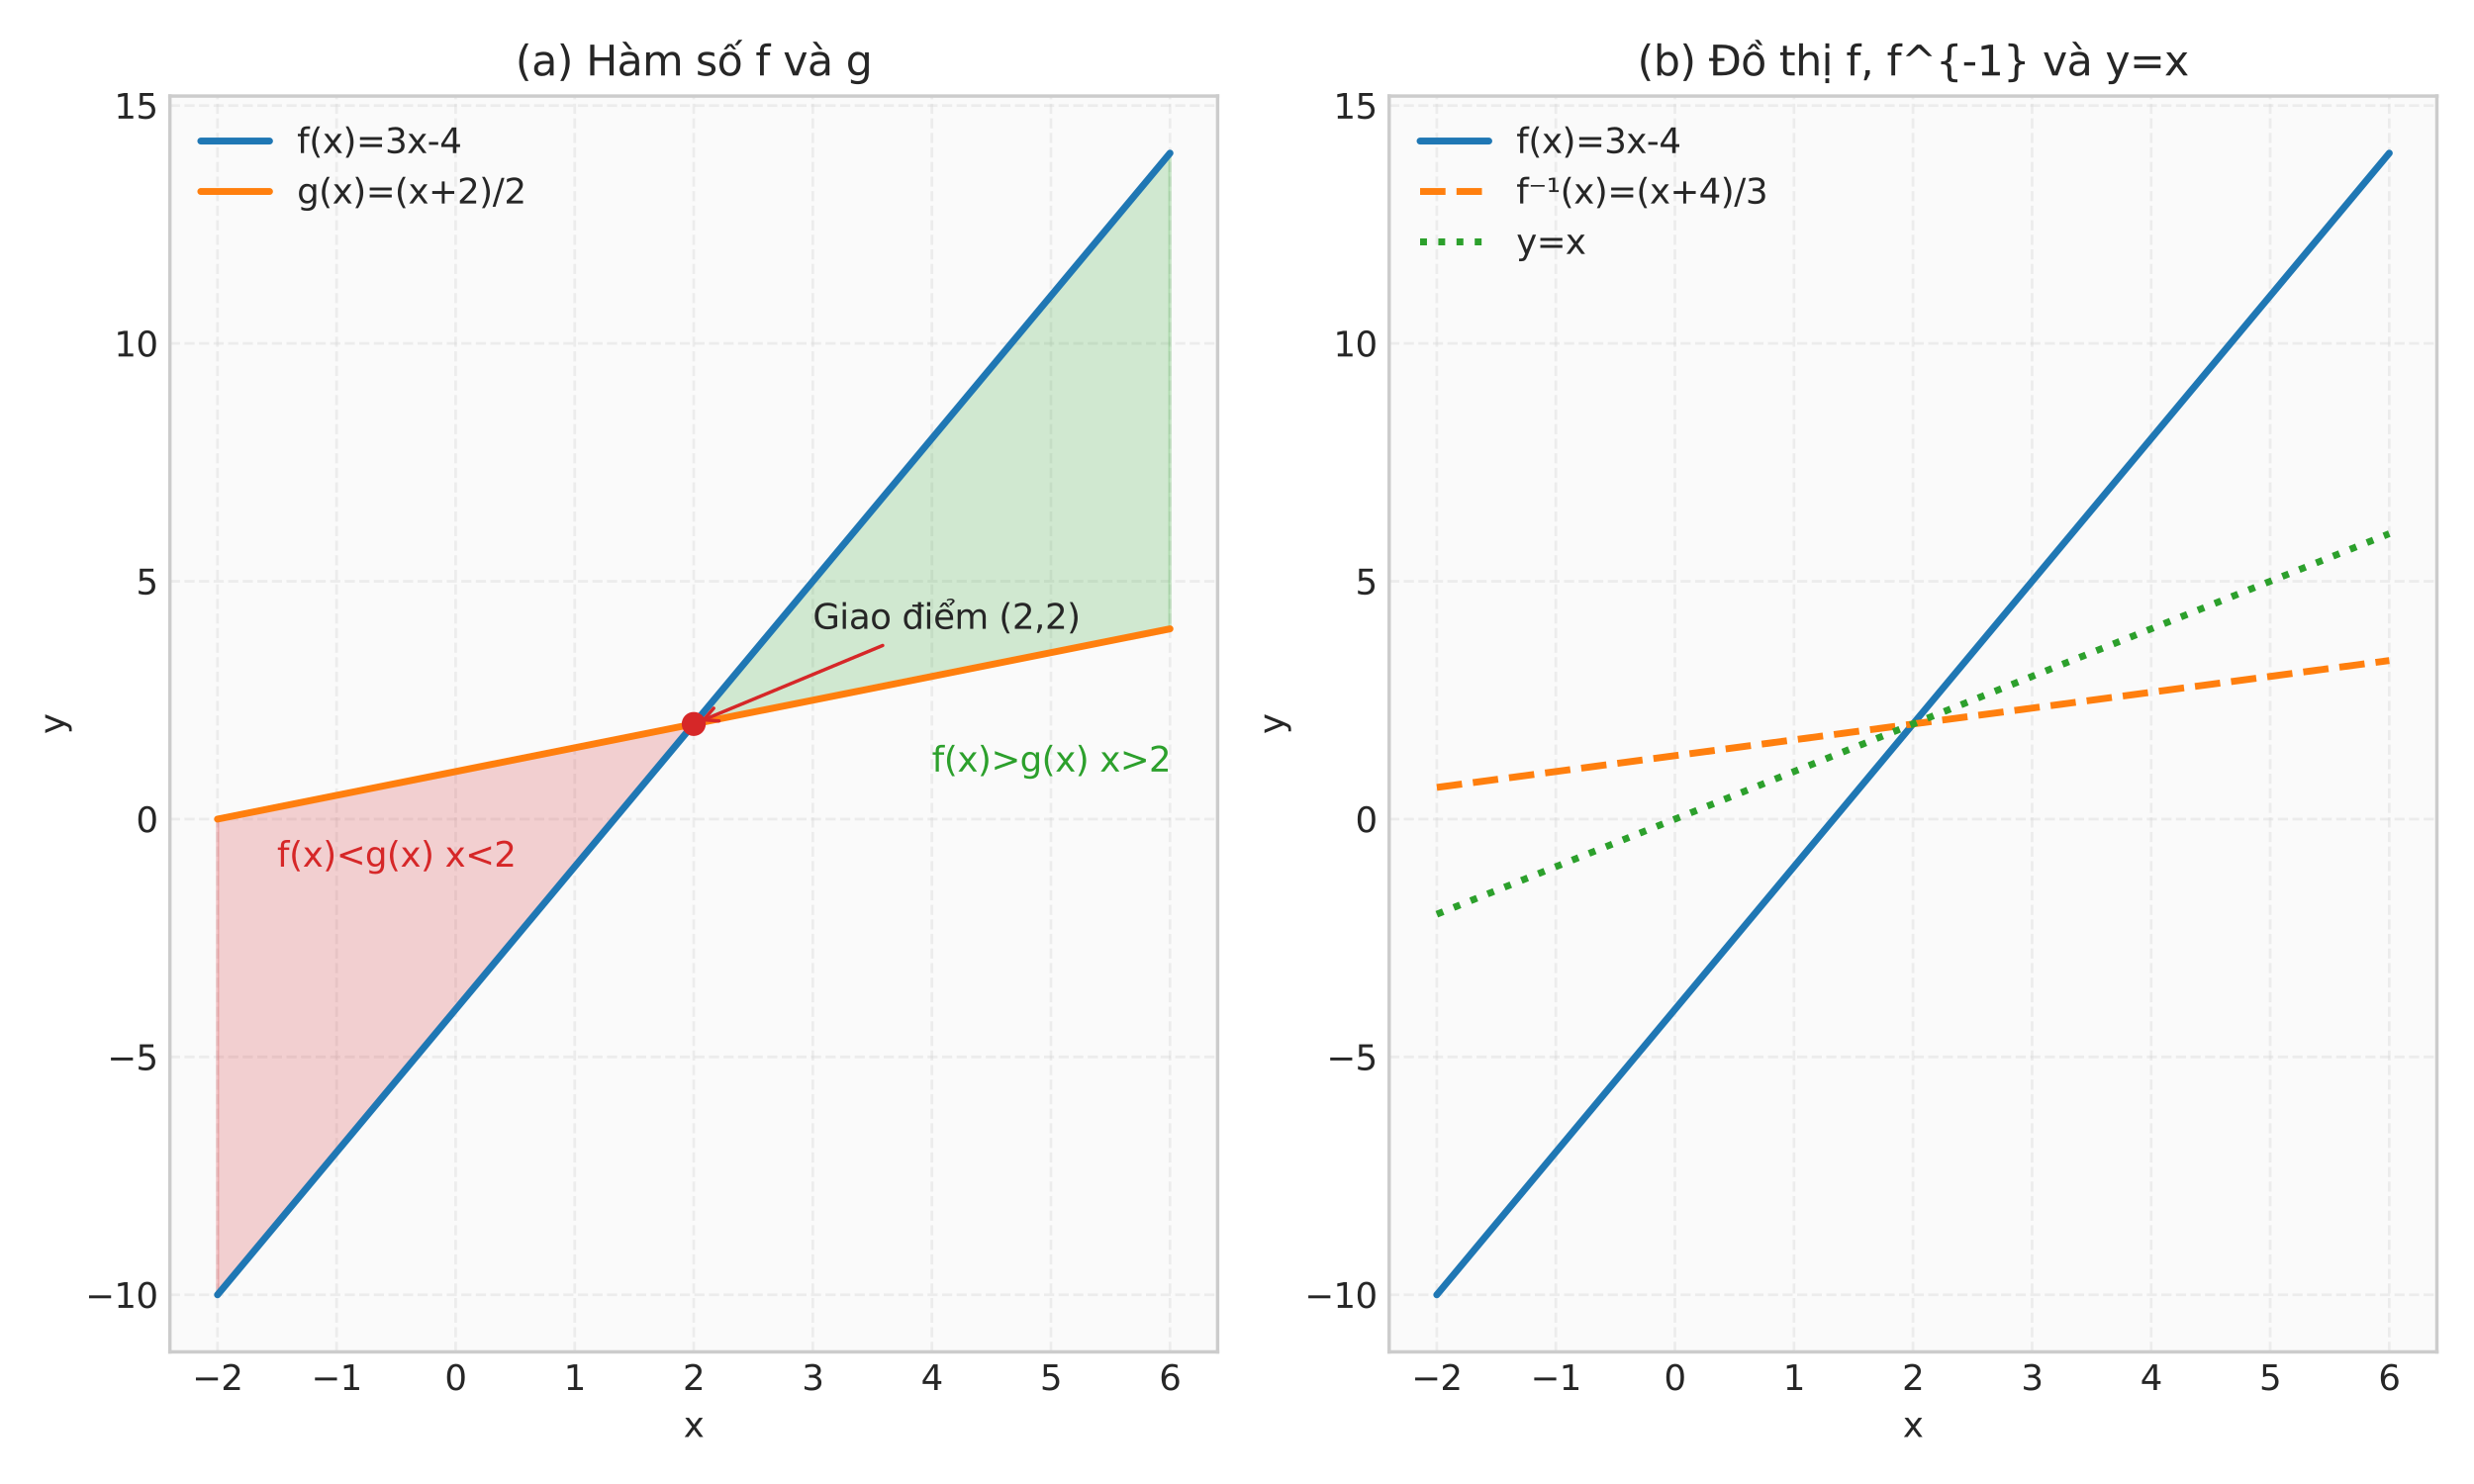 <?xml version="1.0" encoding="utf-8" standalone="no"?>
<!DOCTYPE svg PUBLIC "-//W3C//DTD SVG 1.1//EN"
  "http://www.w3.org/Graphics/SVG/1.1/DTD/svg11.dtd">
<svg xmlns:xlink="http://www.w3.org/1999/xlink" width="720pt" height="432pt" viewBox="0 0 720 432" xmlns="http://www.w3.org/2000/svg" version="1.1">
 <defs>
  <style type="text/css">*{stroke-linejoin: round; stroke-linecap: butt}</style>
 </defs>
 <g id="figure_1">
  <g id="patch_1">
   <path d="M 0 432 
L 720 432 
L 720 0 
L 0 0 
z
" style="fill: #ffffff"/>
  </g>
  <g id="axes_1">
   <g id="patch_2">
    <path d="M 49.44 393.54 
L 354.357 393.54 
L 354.357 27.96 
L 49.44 27.96 
z
" style="fill: #fafafa"/>
   </g>
   <g id="matplotlib.axis_1">
    <g id="xtick_1">
     <g id="line2d_1">
      <path d="M 63.3 393.54 
L 63.3 27.96 
" clip-path="url(#p4a082a904f)" style="fill: none; stroke-dasharray: 2.96,1.28; stroke-dashoffset: 0; stroke: #cccccc; stroke-opacity: 0.3; stroke-width: 0.8"/>
     </g>
     <g id="line2d_2"/>
     <g id="text_1">
      <!-- −2 -->
      <g style="fill: #262626" transform="translate(55.929 404.638) scale(0.1 -0.1)">
       <defs>
        <path id="DejaVuSans-2212" d="M 678 2272 
L 4684 2272 
L 4684 1741 
L 678 1741 
L 678 2272 
z
" transform="scale(0.016)"/>
        <path id="DejaVuSans-32" d="M 1228 531 
L 3431 531 
L 3431 0 
L 469 0 
L 469 531 
Q 828 903 1448 1529 
Q 2069 2156 2228 2338 
Q 2531 2678 2651 2914 
Q 2772 3150 2772 3378 
Q 2772 3750 2511 3984 
Q 2250 4219 1831 4219 
Q 1534 4219 1204 4116 
Q 875 4013 500 3803 
L 500 4441 
Q 881 4594 1212 4672 
Q 1544 4750 1819 4750 
Q 2544 4750 2975 4387 
Q 3406 4025 3406 3419 
Q 3406 3131 3298 2873 
Q 3191 2616 2906 2266 
Q 2828 2175 2409 1742 
Q 1991 1309 1228 531 
z
" transform="scale(0.016)"/>
       </defs>
       <use xlink:href="#DejaVuSans-2212"/>
       <use xlink:href="#DejaVuSans-32" transform="translate(83.789 0)"/>
      </g>
     </g>
    </g>
    <g id="xtick_2">
     <g id="line2d_3">
      <path d="M 97.949 393.54 
L 97.949 27.96 
" clip-path="url(#p4a082a904f)" style="fill: none; stroke-dasharray: 2.96,1.28; stroke-dashoffset: 0; stroke: #cccccc; stroke-opacity: 0.3; stroke-width: 0.8"/>
     </g>
     <g id="line2d_4"/>
     <g id="text_2">
      <!-- −1 -->
      <g style="fill: #262626" transform="translate(90.578 404.638) scale(0.1 -0.1)">
       <defs>
        <path id="DejaVuSans-31" d="M 794 531 
L 1825 531 
L 1825 4091 
L 703 3866 
L 703 4441 
L 1819 4666 
L 2450 4666 
L 2450 531 
L 3481 531 
L 3481 0 
L 794 0 
L 794 531 
z
" transform="scale(0.016)"/>
       </defs>
       <use xlink:href="#DejaVuSans-2212"/>
       <use xlink:href="#DejaVuSans-31" transform="translate(83.789 0)"/>
      </g>
     </g>
    </g>
    <g id="xtick_3">
     <g id="line2d_5">
      <path d="M 132.599 393.54 
L 132.599 27.96 
" clip-path="url(#p4a082a904f)" style="fill: none; stroke-dasharray: 2.96,1.28; stroke-dashoffset: 0; stroke: #cccccc; stroke-opacity: 0.3; stroke-width: 0.8"/>
     </g>
     <g id="line2d_6"/>
     <g id="text_3">
      <!-- 0 -->
      <g style="fill: #262626" transform="translate(129.418 404.638) scale(0.1 -0.1)">
       <defs>
        <path id="DejaVuSans-30" d="M 2034 4250 
Q 1547 4250 1301 3770 
Q 1056 3291 1056 2328 
Q 1056 1369 1301 889 
Q 1547 409 2034 409 
Q 2525 409 2770 889 
Q 3016 1369 3016 2328 
Q 3016 3291 2770 3770 
Q 2525 4250 2034 4250 
z
M 2034 4750 
Q 2819 4750 3233 4129 
Q 3647 3509 3647 2328 
Q 3647 1150 3233 529 
Q 2819 -91 2034 -91 
Q 1250 -91 836 529 
Q 422 1150 422 2328 
Q 422 3509 836 4129 
Q 1250 4750 2034 4750 
z
" transform="scale(0.016)"/>
       </defs>
       <use xlink:href="#DejaVuSans-30"/>
      </g>
     </g>
    </g>
    <g id="xtick_4">
     <g id="line2d_7">
      <path d="M 167.249 393.54 
L 167.249 27.96 
" clip-path="url(#p4a082a904f)" style="fill: none; stroke-dasharray: 2.96,1.28; stroke-dashoffset: 0; stroke: #cccccc; stroke-opacity: 0.3; stroke-width: 0.8"/>
     </g>
     <g id="line2d_8"/>
     <g id="text_4">
      <!-- 1 -->
      <g style="fill: #262626" transform="translate(164.068 404.638) scale(0.1 -0.1)">
       <use xlink:href="#DejaVuSans-31"/>
      </g>
     </g>
    </g>
    <g id="xtick_5">
     <g id="line2d_9">
      <path d="M 201.898 393.54 
L 201.898 27.96 
" clip-path="url(#p4a082a904f)" style="fill: none; stroke-dasharray: 2.96,1.28; stroke-dashoffset: 0; stroke: #cccccc; stroke-opacity: 0.3; stroke-width: 0.8"/>
     </g>
     <g id="line2d_10"/>
     <g id="text_5">
      <!-- 2 -->
      <g style="fill: #262626" transform="translate(198.717 404.638) scale(0.1 -0.1)">
       <use xlink:href="#DejaVuSans-32"/>
      </g>
     </g>
    </g>
    <g id="xtick_6">
     <g id="line2d_11">
      <path d="M 236.548 393.54 
L 236.548 27.96 
" clip-path="url(#p4a082a904f)" style="fill: none; stroke-dasharray: 2.96,1.28; stroke-dashoffset: 0; stroke: #cccccc; stroke-opacity: 0.3; stroke-width: 0.8"/>
     </g>
     <g id="line2d_12"/>
     <g id="text_6">
      <!-- 3 -->
      <g style="fill: #262626" transform="translate(233.367 404.638) scale(0.1 -0.1)">
       <defs>
        <path id="DejaVuSans-33" d="M 2597 2516 
Q 3050 2419 3304 2112 
Q 3559 1806 3559 1356 
Q 3559 666 3084 287 
Q 2609 -91 1734 -91 
Q 1441 -91 1130 -33 
Q 819 25 488 141 
L 488 750 
Q 750 597 1062 519 
Q 1375 441 1716 441 
Q 2309 441 2620 675 
Q 2931 909 2931 1356 
Q 2931 1769 2642 2001 
Q 2353 2234 1838 2234 
L 1294 2234 
L 1294 2753 
L 1863 2753 
Q 2328 2753 2575 2939 
Q 2822 3125 2822 3475 
Q 2822 3834 2567 4026 
Q 2313 4219 1838 4219 
Q 1578 4219 1281 4162 
Q 984 4106 628 3988 
L 628 4550 
Q 988 4650 1302 4700 
Q 1616 4750 1894 4750 
Q 2613 4750 3031 4423 
Q 3450 4097 3450 3541 
Q 3450 3153 3228 2886 
Q 3006 2619 2597 2516 
z
" transform="scale(0.016)"/>
       </defs>
       <use xlink:href="#DejaVuSans-33"/>
      </g>
     </g>
    </g>
    <g id="xtick_7">
     <g id="line2d_13">
      <path d="M 271.198 393.54 
L 271.198 27.96 
" clip-path="url(#p4a082a904f)" style="fill: none; stroke-dasharray: 2.96,1.28; stroke-dashoffset: 0; stroke: #cccccc; stroke-opacity: 0.3; stroke-width: 0.8"/>
     </g>
     <g id="line2d_14"/>
     <g id="text_7">
      <!-- 4 -->
      <g style="fill: #262626" transform="translate(268.016 404.638) scale(0.1 -0.1)">
       <defs>
        <path id="DejaVuSans-34" d="M 2419 4116 
L 825 1625 
L 2419 1625 
L 2419 4116 
z
M 2253 4666 
L 3047 4666 
L 3047 1625 
L 3713 1625 
L 3713 1100 
L 3047 1100 
L 3047 0 
L 2419 0 
L 2419 1100 
L 313 1100 
L 313 1709 
L 2253 4666 
z
" transform="scale(0.016)"/>
       </defs>
       <use xlink:href="#DejaVuSans-34"/>
      </g>
     </g>
    </g>
    <g id="xtick_8">
     <g id="line2d_15">
      <path d="M 305.847 393.54 
L 305.847 27.96 
" clip-path="url(#p4a082a904f)" style="fill: none; stroke-dasharray: 2.96,1.28; stroke-dashoffset: 0; stroke: #cccccc; stroke-opacity: 0.3; stroke-width: 0.8"/>
     </g>
     <g id="line2d_16"/>
     <g id="text_8">
      <!-- 5 -->
      <g style="fill: #262626" transform="translate(302.666 404.638) scale(0.1 -0.1)">
       <defs>
        <path id="DejaVuSans-35" d="M 691 4666 
L 3169 4666 
L 3169 4134 
L 1269 4134 
L 1269 2991 
Q 1406 3038 1543 3061 
Q 1681 3084 1819 3084 
Q 2600 3084 3056 2656 
Q 3513 2228 3513 1497 
Q 3513 744 3044 326 
Q 2575 -91 1722 -91 
Q 1428 -91 1123 -41 
Q 819 9 494 109 
L 494 744 
Q 775 591 1075 516 
Q 1375 441 1709 441 
Q 2250 441 2565 725 
Q 2881 1009 2881 1497 
Q 2881 1984 2565 2268 
Q 2250 2553 1709 2553 
Q 1456 2553 1204 2497 
Q 953 2441 691 2322 
L 691 4666 
z
" transform="scale(0.016)"/>
       </defs>
       <use xlink:href="#DejaVuSans-35"/>
      </g>
     </g>
    </g>
    <g id="xtick_9">
     <g id="line2d_17">
      <path d="M 340.497 393.54 
L 340.497 27.96 
" clip-path="url(#p4a082a904f)" style="fill: none; stroke-dasharray: 2.96,1.28; stroke-dashoffset: 0; stroke: #cccccc; stroke-opacity: 0.3; stroke-width: 0.8"/>
     </g>
     <g id="line2d_18"/>
     <g id="text_9">
      <!-- 6 -->
      <g style="fill: #262626" transform="translate(337.316 404.638) scale(0.1 -0.1)">
       <defs>
        <path id="DejaVuSans-36" d="M 2113 2584 
Q 1688 2584 1439 2293 
Q 1191 2003 1191 1497 
Q 1191 994 1439 701 
Q 1688 409 2113 409 
Q 2538 409 2786 701 
Q 3034 994 3034 1497 
Q 3034 2003 2786 2293 
Q 2538 2584 2113 2584 
z
M 3366 4563 
L 3366 3988 
Q 3128 4100 2886 4159 
Q 2644 4219 2406 4219 
Q 1781 4219 1451 3797 
Q 1122 3375 1075 2522 
Q 1259 2794 1537 2939 
Q 1816 3084 2150 3084 
Q 2853 3084 3261 2657 
Q 3669 2231 3669 1497 
Q 3669 778 3244 343 
Q 2819 -91 2113 -91 
Q 1303 -91 875 529 
Q 447 1150 447 2328 
Q 447 3434 972 4092 
Q 1497 4750 2381 4750 
Q 2619 4750 2861 4703 
Q 3103 4656 3366 4563 
z
" transform="scale(0.016)"/>
       </defs>
       <use xlink:href="#DejaVuSans-36"/>
      </g>
     </g>
    </g>
    <g id="text_10">
     <!-- x -->
     <g style="fill: #262626" transform="translate(198.939 418.317) scale(0.1 -0.1)">
      <defs>
       <path id="DejaVuSans-78" d="M 3513 3500 
L 2247 1797 
L 3578 0 
L 2900 0 
L 1881 1375 
L 863 0 
L 184 0 
L 1544 1831 
L 300 3500 
L 978 3500 
L 1906 2253 
L 2834 3500 
L 3513 3500 
z
" transform="scale(0.016)"/>
      </defs>
      <use xlink:href="#DejaVuSans-78"/>
     </g>
    </g>
   </g>
   <g id="matplotlib.axis_2">
    <g id="ytick_1">
     <g id="line2d_19">
      <path d="M 49.44 376.923 
L 354.357 376.923 
" clip-path="url(#p4a082a904f)" style="fill: none; stroke-dasharray: 2.96,1.28; stroke-dashoffset: 0; stroke: #cccccc; stroke-opacity: 0.3; stroke-width: 0.8"/>
     </g>
     <g id="line2d_20"/>
     <g id="text_11">
      <!-- −10 -->
      <g style="fill: #262626" transform="translate(24.835 380.722) scale(0.1 -0.1)">
       <use xlink:href="#DejaVuSans-2212"/>
       <use xlink:href="#DejaVuSans-31" transform="translate(83.789 0)"/>
       <use xlink:href="#DejaVuSans-30" transform="translate(147.412 0)"/>
      </g>
     </g>
    </g>
    <g id="ytick_2">
     <g id="line2d_21">
      <path d="M 49.44 307.684 
L 354.357 307.684 
" clip-path="url(#p4a082a904f)" style="fill: none; stroke-dasharray: 2.96,1.28; stroke-dashoffset: 0; stroke: #cccccc; stroke-opacity: 0.3; stroke-width: 0.8"/>
     </g>
     <g id="line2d_22"/>
     <g id="text_12">
      <!-- −5 -->
      <g style="fill: #262626" transform="translate(31.198 311.483) scale(0.1 -0.1)">
       <use xlink:href="#DejaVuSans-2212"/>
       <use xlink:href="#DejaVuSans-35" transform="translate(83.789 0)"/>
      </g>
     </g>
    </g>
    <g id="ytick_3">
     <g id="line2d_23">
      <path d="M 49.44 238.445 
L 354.357 238.445 
" clip-path="url(#p4a082a904f)" style="fill: none; stroke-dasharray: 2.96,1.28; stroke-dashoffset: 0; stroke: #cccccc; stroke-opacity: 0.3; stroke-width: 0.8"/>
     </g>
     <g id="line2d_24"/>
     <g id="text_13">
      <!-- 0 -->
      <g style="fill: #262626" transform="translate(39.578 242.245) scale(0.1 -0.1)">
       <use xlink:href="#DejaVuSans-30"/>
      </g>
     </g>
    </g>
    <g id="ytick_4">
     <g id="line2d_25">
      <path d="M 49.44 169.207 
L 354.357 169.207 
" clip-path="url(#p4a082a904f)" style="fill: none; stroke-dasharray: 2.96,1.28; stroke-dashoffset: 0; stroke: #cccccc; stroke-opacity: 0.3; stroke-width: 0.8"/>
     </g>
     <g id="line2d_26"/>
     <g id="text_14">
      <!-- 5 -->
      <g style="fill: #262626" transform="translate(39.578 173.006) scale(0.1 -0.1)">
       <use xlink:href="#DejaVuSans-35"/>
      </g>
     </g>
    </g>
    <g id="ytick_5">
     <g id="line2d_27">
      <path d="M 49.44 99.968 
L 354.357 99.968 
" clip-path="url(#p4a082a904f)" style="fill: none; stroke-dasharray: 2.96,1.28; stroke-dashoffset: 0; stroke: #cccccc; stroke-opacity: 0.3; stroke-width: 0.8"/>
     </g>
     <g id="line2d_28"/>
     <g id="text_15">
      <!-- 10 -->
      <g style="fill: #262626" transform="translate(33.215 103.767) scale(0.1 -0.1)">
       <use xlink:href="#DejaVuSans-31"/>
       <use xlink:href="#DejaVuSans-30" transform="translate(63.623 0)"/>
      </g>
     </g>
    </g>
    <g id="ytick_6">
     <g id="line2d_29">
      <path d="M 49.44 30.73 
L 354.357 30.73 
" clip-path="url(#p4a082a904f)" style="fill: none; stroke-dasharray: 2.96,1.28; stroke-dashoffset: 0; stroke: #cccccc; stroke-opacity: 0.3; stroke-width: 0.8"/>
     </g>
     <g id="line2d_30"/>
     <g id="text_16">
      <!-- 15 -->
      <g style="fill: #262626" transform="translate(33.215 34.529) scale(0.1 -0.1)">
       <use xlink:href="#DejaVuSans-31"/>
       <use xlink:href="#DejaVuSans-35" transform="translate(63.623 0)"/>
      </g>
     </g>
    </g>
    <g id="text_17">
     <!-- y -->
     <g style="fill: #262626" transform="translate(18.756 213.709) rotate(-90) scale(0.1 -0.1)">
      <defs>
       <path id="DejaVuSans-79" d="M 2059 -325 
Q 1816 -950 1584 -1140 
Q 1353 -1331 966 -1331 
L 506 -1331 
L 506 -850 
L 844 -850 
Q 1081 -850 1212 -737 
Q 1344 -625 1503 -206 
L 1606 56 
L 191 3500 
L 800 3500 
L 1894 763 
L 2988 3500 
L 3597 3500 
L 2059 -325 
z
" transform="scale(0.016)"/>
      </defs>
      <use xlink:href="#DejaVuSans-79"/>
     </g>
    </g>
   </g>
   <g id="FillBetweenPolyCollection_1">
    <defs>
     <path id="m6864170479" d="M 201.898 -221.25 
L 202.246 -221.666 
L 202.94 -222.499 
L 203.635 -223.332 
L 204.33 -224.165 
L 205.025 -224.998 
L 205.719 -225.831 
L 206.414 -226.664 
L 207.109 -227.497 
L 207.804 -228.33 
L 208.498 -229.163 
L 209.193 -229.996 
L 209.888 -230.829 
L 210.583 -231.662 
L 211.277 -232.495 
L 211.972 -233.328 
L 212.667 -234.161 
L 213.361 -234.994 
L 214.056 -235.827 
L 214.751 -236.66 
L 215.446 -237.492 
L 216.14 -238.325 
L 216.835 -239.158 
L 217.53 -239.991 
L 218.225 -240.824 
L 218.919 -241.657 
L 219.614 -242.49 
L 220.309 -243.323 
L 221.003 -244.156 
L 221.698 -244.989 
L 222.393 -245.822 
L 223.088 -246.655 
L 223.782 -247.488 
L 224.477 -248.321 
L 225.172 -249.154 
L 225.867 -249.987 
L 226.561 -250.82 
L 227.256 -251.653 
L 227.951 -252.485 
L 228.645 -253.318 
L 229.34 -254.151 
L 230.035 -254.984 
L 230.73 -255.817 
L 231.424 -256.65 
L 232.119 -257.483 
L 232.814 -258.316 
L 233.509 -259.149 
L 234.203 -259.982 
L 234.898 -260.815 
L 235.593 -261.648 
L 236.287 -262.481 
L 236.982 -263.314 
L 237.677 -264.147 
L 238.372 -264.98 
L 239.066 -265.813 
L 239.761 -266.646 
L 240.456 -267.479 
L 241.151 -268.311 
L 241.845 -269.144 
L 242.54 -269.977 
L 243.235 -270.81 
L 243.93 -271.643 
L 244.624 -272.476 
L 245.319 -273.309 
L 246.014 -274.142 
L 246.708 -274.975 
L 247.403 -275.808 
L 248.098 -276.641 
L 248.793 -277.474 
L 249.487 -278.307 
L 250.182 -279.14 
L 250.877 -279.973 
L 251.572 -280.806 
L 252.266 -281.639 
L 252.961 -282.472 
L 253.656 -283.304 
L 254.35 -284.137 
L 255.045 -284.97 
L 255.74 -285.803 
L 256.435 -286.636 
L 257.129 -287.469 
L 257.824 -288.302 
L 258.519 -289.135 
L 259.214 -289.968 
L 259.908 -290.801 
L 260.603 -291.634 
L 261.298 -292.467 
L 261.992 -293.3 
L 262.687 -294.133 
L 263.382 -294.966 
L 264.077 -295.799 
L 264.771 -296.632 
L 265.466 -297.465 
L 266.161 -298.298 
L 266.856 -299.13 
L 267.55 -299.963 
L 268.245 -300.796 
L 268.94 -301.629 
L 269.635 -302.462 
L 270.329 -303.295 
L 271.024 -304.128 
L 271.719 -304.961 
L 272.413 -305.794 
L 273.108 -306.627 
L 273.803 -307.46 
L 274.498 -308.293 
L 275.192 -309.126 
L 275.887 -309.959 
L 276.582 -310.792 
L 277.277 -311.625 
L 277.971 -312.458 
L 278.666 -313.291 
L 279.361 -314.123 
L 280.055 -314.956 
L 280.75 -315.789 
L 281.445 -316.622 
L 282.14 -317.455 
L 282.834 -318.288 
L 283.529 -319.121 
L 284.224 -319.954 
L 284.919 -320.787 
L 285.613 -321.62 
L 286.308 -322.453 
L 287.003 -323.286 
L 287.697 -324.119 
L 288.392 -324.952 
L 289.087 -325.785 
L 289.782 -326.618 
L 290.476 -327.451 
L 291.171 -328.284 
L 291.866 -329.117 
L 292.561 -329.949 
L 293.255 -330.782 
L 293.95 -331.615 
L 294.645 -332.448 
L 295.34 -333.281 
L 296.034 -334.114 
L 296.729 -334.947 
L 297.424 -335.78 
L 298.118 -336.613 
L 298.813 -337.446 
L 299.508 -338.279 
L 300.203 -339.112 
L 300.897 -339.945 
L 301.592 -340.778 
L 302.287 -341.611 
L 302.982 -342.444 
L 303.676 -343.277 
L 304.371 -344.11 
L 305.066 -344.942 
L 305.76 -345.775 
L 306.455 -346.608 
L 307.15 -347.441 
L 307.845 -348.274 
L 308.539 -349.107 
L 309.234 -349.94 
L 309.929 -350.773 
L 310.624 -351.606 
L 311.318 -352.439 
L 312.013 -353.272 
L 312.708 -354.105 
L 313.402 -354.938 
L 314.097 -355.771 
L 314.792 -356.604 
L 315.487 -357.437 
L 316.181 -358.27 
L 316.876 -359.103 
L 317.571 -359.936 
L 318.266 -360.768 
L 318.96 -361.601 
L 319.655 -362.434 
L 320.35 -363.267 
L 321.044 -364.1 
L 321.739 -364.933 
L 322.434 -365.766 
L 323.129 -366.599 
L 323.823 -367.432 
L 324.518 -368.265 
L 325.213 -369.098 
L 325.908 -369.931 
L 326.602 -370.764 
L 327.297 -371.597 
L 327.992 -372.43 
L 328.687 -373.263 
L 329.381 -374.096 
L 330.076 -374.929 
L 330.771 -375.761 
L 331.465 -376.594 
L 332.16 -377.427 
L 332.855 -378.26 
L 333.55 -379.093 
L 334.244 -379.926 
L 334.939 -380.759 
L 335.634 -381.592 
L 336.329 -382.425 
L 337.023 -383.258 
L 337.718 -384.091 
L 338.413 -384.924 
L 339.107 -385.757 
L 339.802 -386.59 
L 340.497 -387.423 
L 340.497 -387.423 
L 340.497 -248.945 
L 339.802 -248.807 
L 339.107 -248.668 
L 338.413 -248.529 
L 337.718 -248.39 
L 337.023 -248.251 
L 336.329 -248.113 
L 335.634 -247.974 
L 334.939 -247.835 
L 334.244 -247.696 
L 333.55 -247.557 
L 332.855 -247.418 
L 332.16 -247.28 
L 331.465 -247.141 
L 330.771 -247.002 
L 330.076 -246.863 
L 329.381 -246.724 
L 328.687 -246.585 
L 327.992 -246.447 
L 327.297 -246.308 
L 326.602 -246.169 
L 325.908 -246.03 
L 325.213 -245.891 
L 324.518 -245.752 
L 323.823 -245.614 
L 323.129 -245.475 
L 322.434 -245.336 
L 321.739 -245.197 
L 321.044 -245.058 
L 320.35 -244.92 
L 319.655 -244.781 
L 318.96 -244.642 
L 318.266 -244.503 
L 317.571 -244.364 
L 316.876 -244.225 
L 316.181 -244.087 
L 315.487 -243.948 
L 314.792 -243.809 
L 314.097 -243.67 
L 313.402 -243.531 
L 312.708 -243.392 
L 312.013 -243.254 
L 311.318 -243.115 
L 310.624 -242.976 
L 309.929 -242.837 
L 309.234 -242.698 
L 308.539 -242.56 
L 307.845 -242.421 
L 307.15 -242.282 
L 306.455 -242.143 
L 305.76 -242.004 
L 305.066 -241.865 
L 304.371 -241.727 
L 303.676 -241.588 
L 302.982 -241.449 
L 302.287 -241.31 
L 301.592 -241.171 
L 300.897 -241.032 
L 300.203 -240.894 
L 299.508 -240.755 
L 298.813 -240.616 
L 298.118 -240.477 
L 297.424 -240.338 
L 296.729 -240.2 
L 296.034 -240.061 
L 295.34 -239.922 
L 294.645 -239.783 
L 293.95 -239.644 
L 293.255 -239.505 
L 292.561 -239.367 
L 291.866 -239.228 
L 291.171 -239.089 
L 290.476 -238.95 
L 289.782 -238.811 
L 289.087 -238.672 
L 288.392 -238.534 
L 287.697 -238.395 
L 287.003 -238.256 
L 286.308 -238.117 
L 285.613 -237.978 
L 284.919 -237.84 
L 284.224 -237.701 
L 283.529 -237.562 
L 282.834 -237.423 
L 282.14 -237.284 
L 281.445 -237.145 
L 280.75 -237.007 
L 280.055 -236.868 
L 279.361 -236.729 
L 278.666 -236.59 
L 277.971 -236.451 
L 277.277 -236.312 
L 276.582 -236.174 
L 275.887 -236.035 
L 275.192 -235.896 
L 274.498 -235.757 
L 273.803 -235.618 
L 273.108 -235.479 
L 272.413 -235.341 
L 271.719 -235.202 
L 271.024 -235.063 
L 270.329 -234.924 
L 269.635 -234.785 
L 268.94 -234.647 
L 268.245 -234.508 
L 267.55 -234.369 
L 266.856 -234.23 
L 266.161 -234.091 
L 265.466 -233.952 
L 264.771 -233.814 
L 264.077 -233.675 
L 263.382 -233.536 
L 262.687 -233.397 
L 261.992 -233.258 
L 261.298 -233.119 
L 260.603 -232.981 
L 259.908 -232.842 
L 259.214 -232.703 
L 258.519 -232.564 
L 257.824 -232.425 
L 257.129 -232.287 
L 256.435 -232.148 
L 255.74 -232.009 
L 255.045 -231.87 
L 254.35 -231.731 
L 253.656 -231.592 
L 252.961 -231.454 
L 252.266 -231.315 
L 251.572 -231.176 
L 250.877 -231.037 
L 250.182 -230.898 
L 249.487 -230.759 
L 248.793 -230.621 
L 248.098 -230.482 
L 247.403 -230.343 
L 246.708 -230.204 
L 246.014 -230.065 
L 245.319 -229.927 
L 244.624 -229.788 
L 243.93 -229.649 
L 243.235 -229.51 
L 242.54 -229.371 
L 241.845 -229.232 
L 241.151 -229.094 
L 240.456 -228.955 
L 239.761 -228.816 
L 239.066 -228.677 
L 238.372 -228.538 
L 237.677 -228.399 
L 236.982 -228.261 
L 236.287 -228.122 
L 235.593 -227.983 
L 234.898 -227.844 
L 234.203 -227.705 
L 233.509 -227.567 
L 232.814 -227.428 
L 232.119 -227.289 
L 231.424 -227.15 
L 230.73 -227.011 
L 230.035 -226.872 
L 229.34 -226.734 
L 228.645 -226.595 
L 227.951 -226.456 
L 227.256 -226.317 
L 226.561 -226.178 
L 225.867 -226.039 
L 225.172 -225.901 
L 224.477 -225.762 
L 223.782 -225.623 
L 223.088 -225.484 
L 222.393 -225.345 
L 221.698 -225.206 
L 221.003 -225.068 
L 220.309 -224.929 
L 219.614 -224.79 
L 218.919 -224.651 
L 218.225 -224.512 
L 217.53 -224.374 
L 216.835 -224.235 
L 216.14 -224.096 
L 215.446 -223.957 
L 214.751 -223.818 
L 214.056 -223.679 
L 213.361 -223.541 
L 212.667 -223.402 
L 211.972 -223.263 
L 211.277 -223.124 
L 210.583 -222.985 
L 209.888 -222.846 
L 209.193 -222.708 
L 208.498 -222.569 
L 207.804 -222.43 
L 207.109 -222.291 
L 206.414 -222.152 
L 205.719 -222.014 
L 205.025 -221.875 
L 204.33 -221.736 
L 203.635 -221.597 
L 202.94 -221.458 
L 202.246 -221.319 
z
" style="stroke: #2ca02c; stroke-opacity: 0.2"/>
    </defs>
    <g clip-path="url(#p4a082a904f)">
     <use xlink:href="#m6864170479" x="0" y="432" style="fill: #2ca02c; fill-opacity: 0.2; stroke: #2ca02c; stroke-opacity: 0.2"/>
    </g>
   </g>
   <g id="FillBetweenPolyCollection_2">
    <defs>
     <path id="m8a810d1aad" d="M 63.3 -55.077 
L 63.3 -55.077 
L 63.995 -55.91 
L 64.689 -56.743 
L 65.384 -57.576 
L 66.079 -58.409 
L 66.774 -59.242 
L 67.468 -60.075 
L 68.163 -60.908 
L 68.858 -61.741 
L 69.552 -62.574 
L 70.247 -63.407 
L 70.942 -64.24 
L 71.637 -65.073 
L 72.331 -65.906 
L 73.026 -66.739 
L 73.721 -67.571 
L 74.416 -68.404 
L 75.11 -69.237 
L 75.805 -70.07 
L 76.5 -70.903 
L 77.194 -71.736 
L 77.889 -72.569 
L 78.584 -73.402 
L 79.279 -74.235 
L 79.973 -75.068 
L 80.668 -75.901 
L 81.363 -76.734 
L 82.058 -77.567 
L 82.752 -78.4 
L 83.447 -79.233 
L 84.142 -80.066 
L 84.836 -80.899 
L 85.531 -81.732 
L 86.226 -82.564 
L 86.921 -83.397 
L 87.615 -84.23 
L 88.31 -85.063 
L 89.005 -85.896 
L 89.7 -86.729 
L 90.394 -87.562 
L 91.089 -88.395 
L 91.784 -89.228 
L 92.478 -90.061 
L 93.173 -90.894 
L 93.868 -91.727 
L 94.563 -92.56 
L 95.257 -93.393 
L 95.952 -94.226 
L 96.647 -95.059 
L 97.342 -95.892 
L 98.036 -96.725 
L 98.731 -97.558 
L 99.426 -98.39 
L 100.121 -99.223 
L 100.815 -100.056 
L 101.51 -100.889 
L 102.205 -101.722 
L 102.899 -102.555 
L 103.594 -103.388 
L 104.289 -104.221 
L 104.984 -105.054 
L 105.678 -105.887 
L 106.373 -106.72 
L 107.068 -107.553 
L 107.763 -108.386 
L 108.457 -109.219 
L 109.152 -110.052 
L 109.847 -110.885 
L 110.541 -111.718 
L 111.236 -112.551 
L 111.931 -113.383 
L 112.626 -114.216 
L 113.32 -115.049 
L 114.015 -115.882 
L 114.71 -116.715 
L 115.405 -117.548 
L 116.099 -118.381 
L 116.794 -119.214 
L 117.489 -120.047 
L 118.183 -120.88 
L 118.878 -121.713 
L 119.573 -122.546 
L 120.268 -123.379 
L 120.962 -124.212 
L 121.657 -125.045 
L 122.352 -125.878 
L 123.047 -126.711 
L 123.741 -127.544 
L 124.436 -128.377 
L 125.131 -129.209 
L 125.826 -130.042 
L 126.52 -130.875 
L 127.215 -131.708 
L 127.91 -132.541 
L 128.604 -133.374 
L 129.299 -134.207 
L 129.994 -135.04 
L 130.689 -135.873 
L 131.383 -136.706 
L 132.078 -137.539 
L 132.773 -138.372 
L 133.468 -139.205 
L 134.162 -140.038 
L 134.857 -140.871 
L 135.552 -141.704 
L 136.246 -142.537 
L 136.941 -143.37 
L 137.636 -144.202 
L 138.331 -145.035 
L 139.025 -145.868 
L 139.72 -146.701 
L 140.415 -147.534 
L 141.11 -148.367 
L 141.804 -149.2 
L 142.499 -150.033 
L 143.194 -150.866 
L 143.888 -151.699 
L 144.583 -152.532 
L 145.278 -153.365 
L 145.973 -154.198 
L 146.667 -155.031 
L 147.362 -155.864 
L 148.057 -156.697 
L 148.752 -157.53 
L 149.446 -158.363 
L 150.141 -159.196 
L 150.836 -160.028 
L 151.53 -160.861 
L 152.225 -161.694 
L 152.92 -162.527 
L 153.615 -163.36 
L 154.309 -164.193 
L 155.004 -165.026 
L 155.699 -165.859 
L 156.394 -166.692 
L 157.088 -167.525 
L 157.783 -168.358 
L 158.478 -169.191 
L 159.173 -170.024 
L 159.867 -170.857 
L 160.562 -171.69 
L 161.257 -172.523 
L 161.951 -173.356 
L 162.646 -174.189 
L 163.341 -175.021 
L 164.036 -175.854 
L 164.73 -176.687 
L 165.425 -177.52 
L 166.12 -178.353 
L 166.815 -179.186 
L 167.509 -180.019 
L 168.204 -180.852 
L 168.899 -181.685 
L 169.593 -182.518 
L 170.288 -183.351 
L 170.983 -184.184 
L 171.678 -185.017 
L 172.372 -185.85 
L 173.067 -186.683 
L 173.762 -187.516 
L 174.457 -188.349 
L 175.151 -189.182 
L 175.846 -190.015 
L 176.541 -190.847 
L 177.235 -191.68 
L 177.93 -192.513 
L 178.625 -193.346 
L 179.32 -194.179 
L 180.014 -195.012 
L 180.709 -195.845 
L 181.404 -196.678 
L 182.099 -197.511 
L 182.793 -198.344 
L 183.488 -199.177 
L 184.183 -200.01 
L 184.878 -200.843 
L 185.572 -201.676 
L 186.267 -202.509 
L 186.962 -203.342 
L 187.656 -204.175 
L 188.351 -205.008 
L 189.046 -205.84 
L 189.741 -206.673 
L 190.435 -207.506 
L 191.13 -208.339 
L 191.825 -209.172 
L 192.52 -210.005 
L 193.214 -210.838 
L 193.909 -211.671 
L 194.604 -212.504 
L 195.298 -213.337 
L 195.993 -214.17 
L 196.688 -215.003 
L 197.383 -215.836 
L 198.077 -216.669 
L 198.772 -217.502 
L 199.467 -218.335 
L 200.162 -219.168 
L 200.856 -220.001 
L 201.551 -220.834 
L 201.898 -221.25 
L 201.551 -221.181 
L 200.856 -221.042 
L 200.162 -220.903 
L 199.467 -220.764 
L 198.772 -220.625 
L 198.077 -220.486 
L 197.383 -220.348 
L 196.688 -220.209 
L 195.993 -220.07 
L 195.298 -219.931 
L 194.604 -219.792 
L 193.909 -219.654 
L 193.214 -219.515 
L 192.52 -219.376 
L 191.825 -219.237 
L 191.13 -219.098 
L 190.435 -218.959 
L 189.741 -218.821 
L 189.046 -218.682 
L 188.351 -218.543 
L 187.656 -218.404 
L 186.962 -218.265 
L 186.267 -218.126 
L 185.572 -217.988 
L 184.878 -217.849 
L 184.183 -217.71 
L 183.488 -217.571 
L 182.793 -217.432 
L 182.099 -217.294 
L 181.404 -217.155 
L 180.709 -217.016 
L 180.014 -216.877 
L 179.32 -216.738 
L 178.625 -216.599 
L 177.93 -216.461 
L 177.235 -216.322 
L 176.541 -216.183 
L 175.846 -216.044 
L 175.151 -215.905 
L 174.457 -215.766 
L 173.762 -215.628 
L 173.067 -215.489 
L 172.372 -215.35 
L 171.678 -215.211 
L 170.983 -215.072 
L 170.288 -214.933 
L 169.593 -214.795 
L 168.899 -214.656 
L 168.204 -214.517 
L 167.509 -214.378 
L 166.815 -214.239 
L 166.12 -214.101 
L 165.425 -213.962 
L 164.73 -213.823 
L 164.036 -213.684 
L 163.341 -213.545 
L 162.646 -213.406 
L 161.951 -213.268 
L 161.257 -213.129 
L 160.562 -212.99 
L 159.867 -212.851 
L 159.173 -212.712 
L 158.478 -212.573 
L 157.783 -212.435 
L 157.088 -212.296 
L 156.394 -212.157 
L 155.699 -212.018 
L 155.004 -211.879 
L 154.309 -211.741 
L 153.615 -211.602 
L 152.92 -211.463 
L 152.225 -211.324 
L 151.53 -211.185 
L 150.836 -211.046 
L 150.141 -210.908 
L 149.446 -210.769 
L 148.752 -210.63 
L 148.057 -210.491 
L 147.362 -210.352 
L 146.667 -210.213 
L 145.973 -210.075 
L 145.278 -209.936 
L 144.583 -209.797 
L 143.888 -209.658 
L 143.194 -209.519 
L 142.499 -209.381 
L 141.804 -209.242 
L 141.11 -209.103 
L 140.415 -208.964 
L 139.72 -208.825 
L 139.025 -208.686 
L 138.331 -208.548 
L 137.636 -208.409 
L 136.941 -208.27 
L 136.246 -208.131 
L 135.552 -207.992 
L 134.857 -207.853 
L 134.162 -207.715 
L 133.468 -207.576 
L 132.773 -207.437 
L 132.078 -207.298 
L 131.383 -207.159 
L 130.689 -207.021 
L 129.994 -206.882 
L 129.299 -206.743 
L 128.604 -206.604 
L 127.91 -206.465 
L 127.215 -206.326 
L 126.52 -206.188 
L 125.826 -206.049 
L 125.131 -205.91 
L 124.436 -205.771 
L 123.741 -205.632 
L 123.047 -205.493 
L 122.352 -205.355 
L 121.657 -205.216 
L 120.962 -205.077 
L 120.268 -204.938 
L 119.573 -204.799 
L 118.878 -204.66 
L 118.183 -204.522 
L 117.489 -204.383 
L 116.794 -204.244 
L 116.099 -204.105 
L 115.405 -203.966 
L 114.71 -203.828 
L 114.015 -203.689 
L 113.32 -203.55 
L 112.626 -203.411 
L 111.931 -203.272 
L 111.236 -203.133 
L 110.541 -202.995 
L 109.847 -202.856 
L 109.152 -202.717 
L 108.457 -202.578 
L 107.763 -202.439 
L 107.068 -202.3 
L 106.373 -202.162 
L 105.678 -202.023 
L 104.984 -201.884 
L 104.289 -201.745 
L 103.594 -201.606 
L 102.899 -201.468 
L 102.205 -201.329 
L 101.51 -201.19 
L 100.815 -201.051 
L 100.121 -200.912 
L 99.426 -200.773 
L 98.731 -200.635 
L 98.036 -200.496 
L 97.342 -200.357 
L 96.647 -200.218 
L 95.952 -200.079 
L 95.257 -199.94 
L 94.563 -199.802 
L 93.868 -199.663 
L 93.173 -199.524 
L 92.478 -199.385 
L 91.784 -199.246 
L 91.089 -199.108 
L 90.394 -198.969 
L 89.7 -198.83 
L 89.005 -198.691 
L 88.31 -198.552 
L 87.615 -198.413 
L 86.921 -198.275 
L 86.226 -198.136 
L 85.531 -197.997 
L 84.836 -197.858 
L 84.142 -197.719 
L 83.447 -197.58 
L 82.752 -197.442 
L 82.058 -197.303 
L 81.363 -197.164 
L 80.668 -197.025 
L 79.973 -196.886 
L 79.279 -196.748 
L 78.584 -196.609 
L 77.889 -196.47 
L 77.194 -196.331 
L 76.5 -196.192 
L 75.805 -196.053 
L 75.11 -195.915 
L 74.416 -195.776 
L 73.721 -195.637 
L 73.026 -195.498 
L 72.331 -195.359 
L 71.637 -195.22 
L 70.942 -195.082 
L 70.247 -194.943 
L 69.552 -194.804 
L 68.858 -194.665 
L 68.163 -194.526 
L 67.468 -194.387 
L 66.774 -194.249 
L 66.079 -194.11 
L 65.384 -193.971 
L 64.689 -193.832 
L 63.995 -193.693 
L 63.3 -193.555 
z
" style="stroke: #d62728; stroke-opacity: 0.2"/>
    </defs>
    <g clip-path="url(#p4a082a904f)">
     <use xlink:href="#m8a810d1aad" x="0" y="432" style="fill: #d62728; fill-opacity: 0.2; stroke: #d62728; stroke-opacity: 0.2"/>
    </g>
   </g>
   <g id="line2d_31">
    <path d="M 63.3 376.923 
L 340.497 44.577 
L 340.497 44.577 
" clip-path="url(#p4a082a904f)" style="fill: none; stroke: #1f77b4; stroke-width: 2; stroke-linecap: round"/>
   </g>
   <g id="line2d_32">
    <path d="M 63.3 238.445 
L 340.497 183.055 
L 340.497 183.055 
" clip-path="url(#p4a082a904f)" style="fill: none; stroke: #ff7f0e; stroke-width: 2; stroke-linecap: round"/>
   </g>
   <g id="patch_3">
    <path d="M 49.44 393.54 
L 49.44 27.96 
" style="fill: none; stroke: #cccccc; stroke-linejoin: miter; stroke-linecap: square"/>
   </g>
   <g id="patch_4">
    <path d="M 354.357 393.54 
L 354.357 27.96 
" style="fill: none; stroke: #cccccc; stroke-linejoin: miter; stroke-linecap: square"/>
   </g>
   <g id="patch_5">
    <path d="M 49.44 393.54 
L 354.357 393.54 
" style="fill: none; stroke: #cccccc; stroke-linejoin: miter; stroke-linecap: square"/>
   </g>
   <g id="patch_6">
    <path d="M 49.44 27.96 
L 354.357 27.96 
" style="fill: none; stroke: #cccccc; stroke-linejoin: miter; stroke-linecap: square"/>
   </g>
   <g id="patch_7">
    <path d="M 256.881 187.902 
Q 230.314 198.942 204.78 209.553 
" style="fill: none; stroke: #d62728; stroke-linecap: round"/>
    <path d="M 209.241 209.865 
L 204.78 209.553 
L 207.706 206.171 
" style="fill: none; stroke: #d62728; stroke-linecap: round"/>
   </g>
   <g id="text_18">
    <!-- Giao điểm (2,2) -->
    <g style="fill: #262626" transform="translate(236.548 183.055) scale(0.1 -0.1)">
     <defs>
      <path id="DejaVuSans-47" d="M 3809 666 
L 3809 1919 
L 2778 1919 
L 2778 2438 
L 4434 2438 
L 4434 434 
Q 4069 175 3628 42 
Q 3188 -91 2688 -91 
Q 1594 -91 976 548 
Q 359 1188 359 2328 
Q 359 3472 976 4111 
Q 1594 4750 2688 4750 
Q 3144 4750 3555 4637 
Q 3966 4525 4313 4306 
L 4313 3634 
Q 3963 3931 3569 4081 
Q 3175 4231 2741 4231 
Q 1884 4231 1454 3753 
Q 1025 3275 1025 2328 
Q 1025 1384 1454 906 
Q 1884 428 2741 428 
Q 3075 428 3337 486 
Q 3600 544 3809 666 
z
" transform="scale(0.016)"/>
      <path id="DejaVuSans-69" d="M 603 3500 
L 1178 3500 
L 1178 0 
L 603 0 
L 603 3500 
z
M 603 4863 
L 1178 4863 
L 1178 4134 
L 603 4134 
L 603 4863 
z
" transform="scale(0.016)"/>
      <path id="DejaVuSans-61" d="M 2194 1759 
Q 1497 1759 1228 1600 
Q 959 1441 959 1056 
Q 959 750 1161 570 
Q 1363 391 1709 391 
Q 2188 391 2477 730 
Q 2766 1069 2766 1631 
L 2766 1759 
L 2194 1759 
z
M 3341 1997 
L 3341 0 
L 2766 0 
L 2766 531 
Q 2569 213 2275 61 
Q 1981 -91 1556 -91 
Q 1019 -91 701 211 
Q 384 513 384 1019 
Q 384 1609 779 1909 
Q 1175 2209 1959 2209 
L 2766 2209 
L 2766 2266 
Q 2766 2663 2505 2880 
Q 2244 3097 1772 3097 
Q 1472 3097 1187 3025 
Q 903 2953 641 2809 
L 641 3341 
Q 956 3463 1253 3523 
Q 1550 3584 1831 3584 
Q 2591 3584 2966 3190 
Q 3341 2797 3341 1997 
z
" transform="scale(0.016)"/>
      <path id="DejaVuSans-6f" d="M 1959 3097 
Q 1497 3097 1228 2736 
Q 959 2375 959 1747 
Q 959 1119 1226 758 
Q 1494 397 1959 397 
Q 2419 397 2687 759 
Q 2956 1122 2956 1747 
Q 2956 2369 2687 2733 
Q 2419 3097 1959 3097 
z
M 1959 3584 
Q 2709 3584 3137 3096 
Q 3566 2609 3566 1747 
Q 3566 888 3137 398 
Q 2709 -91 1959 -91 
Q 1206 -91 779 398 
Q 353 888 353 1747 
Q 353 2609 779 3096 
Q 1206 3584 1959 3584 
z
" transform="scale(0.016)"/>
      <path id="DejaVuSans-20" transform="scale(0.016)"/>
      <path id="DejaVuSans-111" d="M 2906 2969 
L 2906 4013 
L 1888 4013 
L 1888 4403 
L 2906 4403 
L 2906 4863 
L 3481 4863 
L 3481 4403 
L 3963 4403 
L 3963 4013 
L 3481 4013 
L 3481 0 
L 2906 0 
L 2906 525 
Q 2725 213 2448 61 
Q 2172 -91 1784 -91 
Q 1150 -91 751 415 
Q 353 922 353 1747 
Q 353 2572 751 3078 
Q 1150 3584 1784 3584 
Q 2172 3584 2448 3432 
Q 2725 3281 2906 2969 
z
M 947 1747 
Q 947 1113 1208 752 
Q 1469 391 1925 391 
Q 2381 391 2643 752 
Q 2906 1113 2906 1747 
Q 2906 2381 2643 2742 
Q 2381 3103 1925 3103 
Q 1469 3103 1208 2742 
Q 947 2381 947 1747 
z
" transform="scale(0.016)"/>
      <path id="DejaVuSans-1ec3" d="M 3597 1894 
L 3597 1613 
L 953 1613 
Q 991 1019 1311 708 
Q 1631 397 2203 397 
Q 2534 397 2845 478 
Q 3156 559 3463 722 
L 3463 178 
Q 3153 47 2828 -22 
Q 2503 -91 2169 -91 
Q 1331 -91 842 396 
Q 353 884 353 1716 
Q 353 2575 817 3079 
Q 1281 3584 2069 3584 
Q 2775 3584 3186 3129 
Q 3597 2675 3597 1894 
z
M 3022 2063 
Q 3016 2534 2758 2815 
Q 2500 3097 2075 3097 
Q 1594 3097 1305 2825 
Q 1016 2553 972 2059 
L 3022 2063 
z
M 2468 5345 
Q 2818 5504 3146 5504 
Q 3471 5504 3669 5371 
Q 3868 5239 3868 5029 
Q 3868 4839 3593 4636 
L 3455 4536 
Q 3346 4454 3334 4426 
Q 3312 4376 3312 4276 
L 2940 4276 
L 2940 4314 
Q 2940 4439 2987 4523 
Q 3034 4608 3193 4723 
L 3334 4829 
Q 3477 4936 3477 5061 
Q 3477 5126 3380 5182 
Q 3284 5239 3062 5239 
Q 2780 5239 2468 5076 
L 2468 5345 
z
M 1738 4775 
L 2326 4775 
L 2985 3944 
L 2551 3944 
L 2032 4500 
L 1513 3944 
L 1079 3944 
L 1738 4775 
z
" transform="scale(0.016)"/>
      <path id="DejaVuSans-6d" d="M 3328 2828 
Q 3544 3216 3844 3400 
Q 4144 3584 4550 3584 
Q 5097 3584 5394 3201 
Q 5691 2819 5691 2113 
L 5691 0 
L 5113 0 
L 5113 2094 
Q 5113 2597 4934 2840 
Q 4756 3084 4391 3084 
Q 3944 3084 3684 2787 
Q 3425 2491 3425 1978 
L 3425 0 
L 2847 0 
L 2847 2094 
Q 2847 2600 2669 2842 
Q 2491 3084 2119 3084 
Q 1678 3084 1418 2786 
Q 1159 2488 1159 1978 
L 1159 0 
L 581 0 
L 581 3500 
L 1159 3500 
L 1159 2956 
Q 1356 3278 1631 3431 
Q 1906 3584 2284 3584 
Q 2666 3584 2933 3390 
Q 3200 3197 3328 2828 
z
" transform="scale(0.016)"/>
      <path id="DejaVuSans-28" d="M 1984 4856 
Q 1566 4138 1362 3434 
Q 1159 2731 1159 2009 
Q 1159 1288 1364 580 
Q 1569 -128 1984 -844 
L 1484 -844 
Q 1016 -109 783 600 
Q 550 1309 550 2009 
Q 550 2706 781 3412 
Q 1013 4119 1484 4856 
L 1984 4856 
z
" transform="scale(0.016)"/>
      <path id="DejaVuSans-2c" d="M 750 794 
L 1409 794 
L 1409 256 
L 897 -744 
L 494 -744 
L 750 256 
L 750 794 
z
" transform="scale(0.016)"/>
      <path id="DejaVuSans-29" d="M 513 4856 
L 1013 4856 
Q 1481 4119 1714 3412 
Q 1947 2706 1947 2009 
Q 1947 1309 1714 600 
Q 1481 -109 1013 -844 
L 513 -844 
Q 928 -128 1133 580 
Q 1338 1288 1338 2009 
Q 1338 2731 1133 3434 
Q 928 4138 513 4856 
z
" transform="scale(0.016)"/>
     </defs>
     <use xlink:href="#DejaVuSans-47"/>
     <use xlink:href="#DejaVuSans-69" transform="translate(77.49 0)"/>
     <use xlink:href="#DejaVuSans-61" transform="translate(105.273 0)"/>
     <use xlink:href="#DejaVuSans-6f" transform="translate(166.553 0)"/>
     <use xlink:href="#DejaVuSans-20" transform="translate(227.734 0)"/>
     <use xlink:href="#DejaVuSans-111" transform="translate(259.521 0)"/>
     <use xlink:href="#DejaVuSans-69" transform="translate(322.998 0)"/>
     <use xlink:href="#DejaVuSans-1ec3" transform="translate(350.781 0)"/>
     <use xlink:href="#DejaVuSans-6d" transform="translate(412.305 0)"/>
     <use xlink:href="#DejaVuSans-20" transform="translate(509.717 0)"/>
     <use xlink:href="#DejaVuSans-28" transform="translate(541.504 0)"/>
     <use xlink:href="#DejaVuSans-32" transform="translate(580.518 0)"/>
     <use xlink:href="#DejaVuSans-2c" transform="translate(644.141 0)"/>
     <use xlink:href="#DejaVuSans-32" transform="translate(675.928 0)"/>
     <use xlink:href="#DejaVuSans-29" transform="translate(739.551 0)"/>
    </g>
   </g>
   <g id="text_19">
    <!-- f(x)&gt;g(x) x&gt;2 -->
    <g style="fill: #2ca02c" transform="translate(271.198 224.598) scale(0.1 -0.1)">
     <defs>
      <path id="DejaVuSans-66" d="M 2375 4863 
L 2375 4384 
L 1825 4384 
Q 1516 4384 1395 4259 
Q 1275 4134 1275 3809 
L 1275 3500 
L 2222 3500 
L 2222 3053 
L 1275 3053 
L 1275 0 
L 697 0 
L 697 3053 
L 147 3053 
L 147 3500 
L 697 3500 
L 697 3744 
Q 697 4328 969 4595 
Q 1241 4863 1831 4863 
L 2375 4863 
z
" transform="scale(0.016)"/>
      <path id="DejaVuSans-3e" d="M 678 3150 
L 678 3719 
L 4684 2266 
L 4684 1747 
L 678 294 
L 678 863 
L 3897 2003 
L 678 3150 
z
" transform="scale(0.016)"/>
      <path id="DejaVuSans-67" d="M 2906 1791 
Q 2906 2416 2648 2759 
Q 2391 3103 1925 3103 
Q 1463 3103 1205 2759 
Q 947 2416 947 1791 
Q 947 1169 1205 825 
Q 1463 481 1925 481 
Q 2391 481 2648 825 
Q 2906 1169 2906 1791 
z
M 3481 434 
Q 3481 -459 3084 -895 
Q 2688 -1331 1869 -1331 
Q 1566 -1331 1297 -1286 
Q 1028 -1241 775 -1147 
L 775 -588 
Q 1028 -725 1275 -790 
Q 1522 -856 1778 -856 
Q 2344 -856 2625 -561 
Q 2906 -266 2906 331 
L 2906 616 
Q 2728 306 2450 153 
Q 2172 0 1784 0 
Q 1141 0 747 490 
Q 353 981 353 1791 
Q 353 2603 747 3093 
Q 1141 3584 1784 3584 
Q 2172 3584 2450 3431 
Q 2728 3278 2906 2969 
L 2906 3500 
L 3481 3500 
L 3481 434 
z
" transform="scale(0.016)"/>
     </defs>
     <use xlink:href="#DejaVuSans-66"/>
     <use xlink:href="#DejaVuSans-28" transform="translate(35.205 0)"/>
     <use xlink:href="#DejaVuSans-78" transform="translate(74.219 0)"/>
     <use xlink:href="#DejaVuSans-29" transform="translate(133.398 0)"/>
     <use xlink:href="#DejaVuSans-3e" transform="translate(172.412 0)"/>
     <use xlink:href="#DejaVuSans-67" transform="translate(256.201 0)"/>
     <use xlink:href="#DejaVuSans-28" transform="translate(319.678 0)"/>
     <use xlink:href="#DejaVuSans-78" transform="translate(358.691 0)"/>
     <use xlink:href="#DejaVuSans-29" transform="translate(417.871 0)"/>
     <use xlink:href="#DejaVuSans-20" transform="translate(456.885 0)"/>
     <use xlink:href="#DejaVuSans-78" transform="translate(488.672 0)"/>
     <use xlink:href="#DejaVuSans-3e" transform="translate(547.852 0)"/>
     <use xlink:href="#DejaVuSans-32" transform="translate(631.641 0)"/>
    </g>
   </g>
   <g id="text_20">
    <!-- f(x)&lt;g(x) x&lt;2 -->
    <g style="fill: #d62728" transform="translate(80.625 252.293) scale(0.1 -0.1)">
     <defs>
      <path id="DejaVuSans-3c" d="M 4684 3150 
L 1459 2003 
L 4684 863 
L 4684 294 
L 678 1747 
L 678 2266 
L 4684 3719 
L 4684 3150 
z
" transform="scale(0.016)"/>
     </defs>
     <use xlink:href="#DejaVuSans-66"/>
     <use xlink:href="#DejaVuSans-28" transform="translate(35.205 0)"/>
     <use xlink:href="#DejaVuSans-78" transform="translate(74.219 0)"/>
     <use xlink:href="#DejaVuSans-29" transform="translate(133.398 0)"/>
     <use xlink:href="#DejaVuSans-3c" transform="translate(172.412 0)"/>
     <use xlink:href="#DejaVuSans-67" transform="translate(256.201 0)"/>
     <use xlink:href="#DejaVuSans-28" transform="translate(319.678 0)"/>
     <use xlink:href="#DejaVuSans-78" transform="translate(358.691 0)"/>
     <use xlink:href="#DejaVuSans-29" transform="translate(417.871 0)"/>
     <use xlink:href="#DejaVuSans-20" transform="translate(456.885 0)"/>
     <use xlink:href="#DejaVuSans-78" transform="translate(488.672 0)"/>
     <use xlink:href="#DejaVuSans-3c" transform="translate(547.852 0)"/>
     <use xlink:href="#DejaVuSans-32" transform="translate(631.641 0)"/>
    </g>
   </g>
   <g id="text_21">
    <!-- (a) Hàm số f và g -->
    <g style="fill: #262626" transform="translate(150.026 21.96) scale(0.12 -0.12)">
     <defs>
      <path id="DejaVuSans-48" d="M 628 4666 
L 1259 4666 
L 1259 2753 
L 3553 2753 
L 3553 4666 
L 4184 4666 
L 4184 0 
L 3553 0 
L 3553 2222 
L 1259 2222 
L 1259 0 
L 628 0 
L 628 4666 
z
" transform="scale(0.016)"/>
      <path id="DejaVuSans-e0" d="M 2194 1759 
Q 1497 1759 1228 1600 
Q 959 1441 959 1056 
Q 959 750 1161 570 
Q 1363 391 1709 391 
Q 2188 391 2477 730 
Q 2766 1069 2766 1631 
L 2766 1759 
L 2194 1759 
z
M 3341 1997 
L 3341 0 
L 2766 0 
L 2766 531 
Q 2569 213 2275 61 
Q 1981 -91 1556 -91 
Q 1019 -91 701 211 
Q 384 513 384 1019 
Q 384 1609 779 1909 
Q 1175 2209 1959 2209 
L 2766 2209 
L 2766 2266 
Q 2766 2663 2505 2880 
Q 2244 3097 1772 3097 
Q 1472 3097 1187 3025 
Q 903 2953 641 2809 
L 641 3341 
Q 956 3463 1253 3523 
Q 1550 3584 1831 3584 
Q 2591 3584 2966 3190 
Q 3341 2797 3341 1997 
z
M 1403 5119 
L 2284 3950 
L 1806 3950 
L 787 5119 
L 1403 5119 
z
" transform="scale(0.016)"/>
      <path id="DejaVuSans-73" d="M 2834 3397 
L 2834 2853 
Q 2591 2978 2328 3040 
Q 2066 3103 1784 3103 
Q 1356 3103 1142 2972 
Q 928 2841 928 2578 
Q 928 2378 1081 2264 
Q 1234 2150 1697 2047 
L 1894 2003 
Q 2506 1872 2764 1633 
Q 3022 1394 3022 966 
Q 3022 478 2636 193 
Q 2250 -91 1575 -91 
Q 1294 -91 989 -36 
Q 684 19 347 128 
L 347 722 
Q 666 556 975 473 
Q 1284 391 1588 391 
Q 1994 391 2212 530 
Q 2431 669 2431 922 
Q 2431 1156 2273 1281 
Q 2116 1406 1581 1522 
L 1381 1569 
Q 847 1681 609 1914 
Q 372 2147 372 2553 
Q 372 3047 722 3315 
Q 1072 3584 1716 3584 
Q 2034 3584 2315 3537 
Q 2597 3491 2834 3397 
z
" transform="scale(0.016)"/>
      <path id="DejaVuSans-1ed1" d="M 1658 4775 
L 2246 4775 
L 2905 3944 
L 2471 3944 
L 1952 4500 
L 1433 3944 
L 999 3944 
L 1658 4775 
z
M 3268 5409 
L 3846 5409 
L 3134 4584 
L 2655 4584 
L 3268 5409 
z
M 1959 3097 
Q 1497 3097 1228 2736 
Q 959 2375 959 1747 
Q 959 1119 1226 758 
Q 1494 397 1959 397 
Q 2419 397 2687 759 
Q 2956 1122 2956 1747 
Q 2956 2369 2687 2733 
Q 2419 3097 1959 3097 
z
M 1959 3584 
Q 2709 3584 3137 3096 
Q 3566 2609 3566 1747 
Q 3566 888 3137 398 
Q 2709 -91 1959 -91 
Q 1206 -91 779 398 
Q 353 888 353 1747 
Q 353 2609 779 3096 
Q 1206 3584 1959 3584 
z
" transform="scale(0.016)"/>
      <path id="DejaVuSans-76" d="M 191 3500 
L 800 3500 
L 1894 563 
L 2988 3500 
L 3597 3500 
L 2284 0 
L 1503 0 
L 191 3500 
z
" transform="scale(0.016)"/>
     </defs>
     <use xlink:href="#DejaVuSans-28"/>
     <use xlink:href="#DejaVuSans-61" transform="translate(39.014 0)"/>
     <use xlink:href="#DejaVuSans-29" transform="translate(100.293 0)"/>
     <use xlink:href="#DejaVuSans-20" transform="translate(139.307 0)"/>
     <use xlink:href="#DejaVuSans-48" transform="translate(171.094 0)"/>
     <use xlink:href="#DejaVuSans-e0" transform="translate(246.289 0)"/>
     <use xlink:href="#DejaVuSans-6d" transform="translate(307.568 0)"/>
     <use xlink:href="#DejaVuSans-20" transform="translate(404.98 0)"/>
     <use xlink:href="#DejaVuSans-73" transform="translate(436.768 0)"/>
     <use xlink:href="#DejaVuSans-1ed1" transform="translate(488.867 0)"/>
     <use xlink:href="#DejaVuSans-20" transform="translate(550.049 0)"/>
     <use xlink:href="#DejaVuSans-66" transform="translate(581.836 0)"/>
     <use xlink:href="#DejaVuSans-20" transform="translate(617.041 0)"/>
     <use xlink:href="#DejaVuSans-76" transform="translate(648.828 0)"/>
     <use xlink:href="#DejaVuSans-e0" transform="translate(708.008 0)"/>
     <use xlink:href="#DejaVuSans-20" transform="translate(769.287 0)"/>
     <use xlink:href="#DejaVuSans-67" transform="translate(801.074 0)"/>
    </g>
   </g>
   <g id="PathCollection_1">
    <defs>
     <path id="m2baed33648" d="M 0 3 
C 0.796 3 1.559 2.684 2.121 2.121 
C 2.684 1.559 3 0.796 3 0 
C 3 -0.796 2.684 -1.559 2.121 -2.121 
C 1.559 -2.684 0.796 -3 0 -3 
C -0.796 -3 -1.559 -2.684 -2.121 -2.121 
C -2.684 -1.559 -3 -0.796 -3 0 
C -3 0.796 -2.684 1.559 -2.121 2.121 
C -1.559 2.684 -0.796 3 0 3 
z
" style="stroke: #d62728"/>
    </defs>
    <g clip-path="url(#p4a082a904f)">
     <use xlink:href="#m2baed33648" x="201.898" y="210.75" style="fill: #d62728; stroke: #d62728"/>
    </g>
   </g>
   <g id="legend_1">
    <g id="line2d_33">
     <path d="M 58.44 41.058 
L 68.44 41.058 
L 78.44 41.058 
" style="fill: none; stroke: #1f77b4; stroke-width: 2; stroke-linecap: round"/>
    </g>
    <g id="text_22">
     <!-- f(x)=3x-4 -->
     <g style="fill: #262626" transform="translate(86.44 44.558) scale(0.1 -0.1)">
      <defs>
       <path id="DejaVuSans-3d" d="M 678 2906 
L 4684 2906 
L 4684 2381 
L 678 2381 
L 678 2906 
z
M 678 1631 
L 4684 1631 
L 4684 1100 
L 678 1100 
L 678 1631 
z
" transform="scale(0.016)"/>
       <path id="DejaVuSans-2d" d="M 313 2009 
L 1997 2009 
L 1997 1497 
L 313 1497 
L 313 2009 
z
" transform="scale(0.016)"/>
      </defs>
      <use xlink:href="#DejaVuSans-66"/>
      <use xlink:href="#DejaVuSans-28" transform="translate(35.205 0)"/>
      <use xlink:href="#DejaVuSans-78" transform="translate(74.219 0)"/>
      <use xlink:href="#DejaVuSans-29" transform="translate(133.398 0)"/>
      <use xlink:href="#DejaVuSans-3d" transform="translate(172.412 0)"/>
      <use xlink:href="#DejaVuSans-33" transform="translate(256.201 0)"/>
      <use xlink:href="#DejaVuSans-78" transform="translate(319.824 0)"/>
      <use xlink:href="#DejaVuSans-2d" transform="translate(379.004 0)"/>
      <use xlink:href="#DejaVuSans-34" transform="translate(415.088 0)"/>
     </g>
    </g>
    <g id="line2d_34">
     <path d="M 58.44 55.737 
L 68.44 55.737 
L 78.44 55.737 
" style="fill: none; stroke: #ff7f0e; stroke-width: 2; stroke-linecap: round"/>
    </g>
    <g id="text_23">
     <!-- g(x)=(x+2)/2 -->
     <g style="fill: #262626" transform="translate(86.44 59.237) scale(0.1 -0.1)">
      <defs>
       <path id="DejaVuSans-2b" d="M 2944 4013 
L 2944 2272 
L 4684 2272 
L 4684 1741 
L 2944 1741 
L 2944 0 
L 2419 0 
L 2419 1741 
L 678 1741 
L 678 2272 
L 2419 2272 
L 2419 4013 
L 2944 4013 
z
" transform="scale(0.016)"/>
       <path id="DejaVuSans-2f" d="M 1625 4666 
L 2156 4666 
L 531 -594 
L 0 -594 
L 1625 4666 
z
" transform="scale(0.016)"/>
      </defs>
      <use xlink:href="#DejaVuSans-67"/>
      <use xlink:href="#DejaVuSans-28" transform="translate(63.477 0)"/>
      <use xlink:href="#DejaVuSans-78" transform="translate(102.49 0)"/>
      <use xlink:href="#DejaVuSans-29" transform="translate(161.67 0)"/>
      <use xlink:href="#DejaVuSans-3d" transform="translate(200.684 0)"/>
      <use xlink:href="#DejaVuSans-28" transform="translate(284.473 0)"/>
      <use xlink:href="#DejaVuSans-78" transform="translate(323.486 0)"/>
      <use xlink:href="#DejaVuSans-2b" transform="translate(382.666 0)"/>
      <use xlink:href="#DejaVuSans-32" transform="translate(466.455 0)"/>
      <use xlink:href="#DejaVuSans-29" transform="translate(530.078 0)"/>
      <use xlink:href="#DejaVuSans-2f" transform="translate(569.092 0)"/>
      <use xlink:href="#DejaVuSans-32" transform="translate(602.783 0)"/>
     </g>
    </g>
   </g>
  </g>
  <g id="axes_2">
   <g id="patch_8">
    <path d="M 404.283 393.54 
L 709.2 393.54 
L 709.2 27.96 
L 404.283 27.96 
z
" style="fill: #fafafa"/>
   </g>
   <g id="matplotlib.axis_3">
    <g id="xtick_10">
     <g id="line2d_35">
      <path d="M 418.143 393.54 
L 418.143 27.96 
" clip-path="url(#pcda9110e53)" style="fill: none; stroke-dasharray: 2.96,1.28; stroke-dashoffset: 0; stroke: #cccccc; stroke-opacity: 0.3; stroke-width: 0.8"/>
     </g>
     <g id="line2d_36"/>
     <g id="text_24">
      <!-- −2 -->
      <g style="fill: #262626" transform="translate(410.772 404.638) scale(0.1 -0.1)">
       <use xlink:href="#DejaVuSans-2212"/>
       <use xlink:href="#DejaVuSans-32" transform="translate(83.789 0)"/>
      </g>
     </g>
    </g>
    <g id="xtick_11">
     <g id="line2d_37">
      <path d="M 452.793 393.54 
L 452.793 27.96 
" clip-path="url(#pcda9110e53)" style="fill: none; stroke-dasharray: 2.96,1.28; stroke-dashoffset: 0; stroke: #cccccc; stroke-opacity: 0.3; stroke-width: 0.8"/>
     </g>
     <g id="line2d_38"/>
     <g id="text_25">
      <!-- −1 -->
      <g style="fill: #262626" transform="translate(445.422 404.638) scale(0.1 -0.1)">
       <use xlink:href="#DejaVuSans-2212"/>
       <use xlink:href="#DejaVuSans-31" transform="translate(83.789 0)"/>
      </g>
     </g>
    </g>
    <g id="xtick_12">
     <g id="line2d_39">
      <path d="M 487.442 393.54 
L 487.442 27.96 
" clip-path="url(#pcda9110e53)" style="fill: none; stroke-dasharray: 2.96,1.28; stroke-dashoffset: 0; stroke: #cccccc; stroke-opacity: 0.3; stroke-width: 0.8"/>
     </g>
     <g id="line2d_40"/>
     <g id="text_26">
      <!-- 0 -->
      <g style="fill: #262626" transform="translate(484.261 404.638) scale(0.1 -0.1)">
       <use xlink:href="#DejaVuSans-30"/>
      </g>
     </g>
    </g>
    <g id="xtick_13">
     <g id="line2d_41">
      <path d="M 522.092 393.54 
L 522.092 27.96 
" clip-path="url(#pcda9110e53)" style="fill: none; stroke-dasharray: 2.96,1.28; stroke-dashoffset: 0; stroke: #cccccc; stroke-opacity: 0.3; stroke-width: 0.8"/>
     </g>
     <g id="line2d_42"/>
     <g id="text_27">
      <!-- 1 -->
      <g style="fill: #262626" transform="translate(518.911 404.638) scale(0.1 -0.1)">
       <use xlink:href="#DejaVuSans-31"/>
      </g>
     </g>
    </g>
    <g id="xtick_14">
     <g id="line2d_43">
      <path d="M 556.742 393.54 
L 556.742 27.96 
" clip-path="url(#pcda9110e53)" style="fill: none; stroke-dasharray: 2.96,1.28; stroke-dashoffset: 0; stroke: #cccccc; stroke-opacity: 0.3; stroke-width: 0.8"/>
     </g>
     <g id="line2d_44"/>
     <g id="text_28">
      <!-- 2 -->
      <g style="fill: #262626" transform="translate(553.56 404.638) scale(0.1 -0.1)">
       <use xlink:href="#DejaVuSans-32"/>
      </g>
     </g>
    </g>
    <g id="xtick_15">
     <g id="line2d_45">
      <path d="M 591.391 393.54 
L 591.391 27.96 
" clip-path="url(#pcda9110e53)" style="fill: none; stroke-dasharray: 2.96,1.28; stroke-dashoffset: 0; stroke: #cccccc; stroke-opacity: 0.3; stroke-width: 0.8"/>
     </g>
     <g id="line2d_46"/>
     <g id="text_29">
      <!-- 3 -->
      <g style="fill: #262626" transform="translate(588.21 404.638) scale(0.1 -0.1)">
       <use xlink:href="#DejaVuSans-33"/>
      </g>
     </g>
    </g>
    <g id="xtick_16">
     <g id="line2d_47">
      <path d="M 626.041 393.54 
L 626.041 27.96 
" clip-path="url(#pcda9110e53)" style="fill: none; stroke-dasharray: 2.96,1.28; stroke-dashoffset: 0; stroke: #cccccc; stroke-opacity: 0.3; stroke-width: 0.8"/>
     </g>
     <g id="line2d_48"/>
     <g id="text_30">
      <!-- 4 -->
      <g style="fill: #262626" transform="translate(622.86 404.638) scale(0.1 -0.1)">
       <use xlink:href="#DejaVuSans-34"/>
      </g>
     </g>
    </g>
    <g id="xtick_17">
     <g id="line2d_49">
      <path d="M 660.691 393.54 
L 660.691 27.96 
" clip-path="url(#pcda9110e53)" style="fill: none; stroke-dasharray: 2.96,1.28; stroke-dashoffset: 0; stroke: #cccccc; stroke-opacity: 0.3; stroke-width: 0.8"/>
     </g>
     <g id="line2d_50"/>
     <g id="text_31">
      <!-- 5 -->
      <g style="fill: #262626" transform="translate(657.509 404.638) scale(0.1 -0.1)">
       <use xlink:href="#DejaVuSans-35"/>
      </g>
     </g>
    </g>
    <g id="xtick_18">
     <g id="line2d_51">
      <path d="M 695.34 393.54 
L 695.34 27.96 
" clip-path="url(#pcda9110e53)" style="fill: none; stroke-dasharray: 2.96,1.28; stroke-dashoffset: 0; stroke: #cccccc; stroke-opacity: 0.3; stroke-width: 0.8"/>
     </g>
     <g id="line2d_52"/>
     <g id="text_32">
      <!-- 6 -->
      <g style="fill: #262626" transform="translate(692.159 404.638) scale(0.1 -0.1)">
       <use xlink:href="#DejaVuSans-36"/>
      </g>
     </g>
    </g>
    <g id="text_33">
     <!-- x -->
     <g style="fill: #262626" transform="translate(553.782 418.317) scale(0.1 -0.1)">
      <use xlink:href="#DejaVuSans-78"/>
     </g>
    </g>
   </g>
   <g id="matplotlib.axis_4">
    <g id="ytick_7">
     <g id="line2d_53">
      <path d="M 404.283 376.923 
L 709.2 376.923 
" clip-path="url(#pcda9110e53)" style="fill: none; stroke-dasharray: 2.96,1.28; stroke-dashoffset: 0; stroke: #cccccc; stroke-opacity: 0.3; stroke-width: 0.8"/>
     </g>
     <g id="line2d_54"/>
     <g id="text_34">
      <!-- −10 -->
      <g style="fill: #262626" transform="translate(379.679 380.722) scale(0.1 -0.1)">
       <use xlink:href="#DejaVuSans-2212"/>
       <use xlink:href="#DejaVuSans-31" transform="translate(83.789 0)"/>
       <use xlink:href="#DejaVuSans-30" transform="translate(147.412 0)"/>
      </g>
     </g>
    </g>
    <g id="ytick_8">
     <g id="line2d_55">
      <path d="M 404.283 307.684 
L 709.2 307.684 
" clip-path="url(#pcda9110e53)" style="fill: none; stroke-dasharray: 2.96,1.28; stroke-dashoffset: 0; stroke: #cccccc; stroke-opacity: 0.3; stroke-width: 0.8"/>
     </g>
     <g id="line2d_56"/>
     <g id="text_35">
      <!-- −5 -->
      <g style="fill: #262626" transform="translate(386.041 311.483) scale(0.1 -0.1)">
       <use xlink:href="#DejaVuSans-2212"/>
       <use xlink:href="#DejaVuSans-35" transform="translate(83.789 0)"/>
      </g>
     </g>
    </g>
    <g id="ytick_9">
     <g id="line2d_57">
      <path d="M 404.283 238.445 
L 709.2 238.445 
" clip-path="url(#pcda9110e53)" style="fill: none; stroke-dasharray: 2.96,1.28; stroke-dashoffset: 0; stroke: #cccccc; stroke-opacity: 0.3; stroke-width: 0.8"/>
     </g>
     <g id="line2d_58"/>
     <g id="text_36">
      <!-- 0 -->
      <g style="fill: #262626" transform="translate(394.421 242.245) scale(0.1 -0.1)">
       <use xlink:href="#DejaVuSans-30"/>
      </g>
     </g>
    </g>
    <g id="ytick_10">
     <g id="line2d_59">
      <path d="M 404.283 169.207 
L 709.2 169.207 
" clip-path="url(#pcda9110e53)" style="fill: none; stroke-dasharray: 2.96,1.28; stroke-dashoffset: 0; stroke: #cccccc; stroke-opacity: 0.3; stroke-width: 0.8"/>
     </g>
     <g id="line2d_60"/>
     <g id="text_37">
      <!-- 5 -->
      <g style="fill: #262626" transform="translate(394.421 173.006) scale(0.1 -0.1)">
       <use xlink:href="#DejaVuSans-35"/>
      </g>
     </g>
    </g>
    <g id="ytick_11">
     <g id="line2d_61">
      <path d="M 404.283 99.968 
L 709.2 99.968 
" clip-path="url(#pcda9110e53)" style="fill: none; stroke-dasharray: 2.96,1.28; stroke-dashoffset: 0; stroke: #cccccc; stroke-opacity: 0.3; stroke-width: 0.8"/>
     </g>
     <g id="line2d_62"/>
     <g id="text_38">
      <!-- 10 -->
      <g style="fill: #262626" transform="translate(388.058 103.767) scale(0.1 -0.1)">
       <use xlink:href="#DejaVuSans-31"/>
       <use xlink:href="#DejaVuSans-30" transform="translate(63.623 0)"/>
      </g>
     </g>
    </g>
    <g id="ytick_12">
     <g id="line2d_63">
      <path d="M 404.283 30.73 
L 709.2 30.73 
" clip-path="url(#pcda9110e53)" style="fill: none; stroke-dasharray: 2.96,1.28; stroke-dashoffset: 0; stroke: #cccccc; stroke-opacity: 0.3; stroke-width: 0.8"/>
     </g>
     <g id="line2d_64"/>
     <g id="text_39">
      <!-- 15 -->
      <g style="fill: #262626" transform="translate(388.058 34.529) scale(0.1 -0.1)">
       <use xlink:href="#DejaVuSans-31"/>
       <use xlink:href="#DejaVuSans-35" transform="translate(63.623 0)"/>
      </g>
     </g>
    </g>
    <g id="text_40">
     <!-- y -->
     <g style="fill: #262626" transform="translate(373.599 213.709) rotate(-90) scale(0.1 -0.1)">
      <use xlink:href="#DejaVuSans-79"/>
     </g>
    </g>
   </g>
   <g id="line2d_65">
    <path d="M 418.143 376.923 
L 695.34 44.577 
L 695.34 44.577 
" clip-path="url(#pcda9110e53)" style="fill: none; stroke: #1f77b4; stroke-width: 2; stroke-linecap: round"/>
   </g>
   <g id="line2d_66">
    <path d="M 418.143 229.214 
L 695.34 192.286 
L 695.34 192.286 
" clip-path="url(#pcda9110e53)" style="fill: none; stroke-dasharray: 7.4,3.2; stroke-dashoffset: 0; stroke: #ff7f0e; stroke-width: 2"/>
   </g>
   <g id="line2d_67">
    <path d="M 418.143 266.141 
L 695.34 155.359 
L 695.34 155.359 
" clip-path="url(#pcda9110e53)" style="fill: none; stroke-dasharray: 2,3.3; stroke-dashoffset: 0; stroke: #2ca02c; stroke-width: 2"/>
   </g>
   <g id="patch_9">
    <path d="M 404.283 393.54 
L 404.283 27.96 
" style="fill: none; stroke: #cccccc; stroke-linejoin: miter; stroke-linecap: square"/>
   </g>
   <g id="patch_10">
    <path d="M 709.2 393.54 
L 709.2 27.96 
" style="fill: none; stroke: #cccccc; stroke-linejoin: miter; stroke-linecap: square"/>
   </g>
   <g id="patch_11">
    <path d="M 404.283 393.54 
L 709.2 393.54 
" style="fill: none; stroke: #cccccc; stroke-linejoin: miter; stroke-linecap: square"/>
   </g>
   <g id="patch_12">
    <path d="M 404.283 27.96 
L 709.2 27.96 
" style="fill: none; stroke: #cccccc; stroke-linejoin: miter; stroke-linecap: square"/>
   </g>
   <g id="text_41">
    <!-- (b) Đồ thị f, f^{-1} và y=x -->
    <g style="fill: #262626" transform="translate(476.533 21.96) scale(0.12 -0.12)">
     <defs>
      <path id="DejaVuSans-62" d="M 3116 1747 
Q 3116 2381 2855 2742 
Q 2594 3103 2138 3103 
Q 1681 3103 1420 2742 
Q 1159 2381 1159 1747 
Q 1159 1113 1420 752 
Q 1681 391 2138 391 
Q 2594 391 2855 752 
Q 3116 1113 3116 1747 
z
M 1159 2969 
Q 1341 3281 1617 3432 
Q 1894 3584 2278 3584 
Q 2916 3584 3314 3078 
Q 3713 2572 3713 1747 
Q 3713 922 3314 415 
Q 2916 -91 2278 -91 
Q 1894 -91 1617 61 
Q 1341 213 1159 525 
L 1159 0 
L 581 0 
L 581 4863 
L 1159 4863 
L 1159 2969 
z
" transform="scale(0.016)"/>
      <path id="DejaVuSans-110" d="M 659 4666 
L 1959 4666 
Q 3313 4666 3947 4102 
Q 4581 3538 4581 2338 
Q 4581 1131 3945 565 
Q 3309 0 1959 0 
L 659 0 
L 659 2188 
L 31 2188 
L 31 2638 
L 659 2638 
L 659 4666 
z
M 1294 4147 
L 1294 2638 
L 2344 2638 
L 2344 2188 
L 1294 2188 
L 1294 519 
L 2053 519 
Q 3019 519 3467 956 
Q 3916 1394 3916 2338 
Q 3916 3275 3467 3711 
Q 3019 4147 2053 4147 
L 1294 4147 
z
" transform="scale(0.016)"/>
      <path id="DejaVuSans-1ed3" d="M 2694 5409 
L 3306 4584 
L 2828 4584 
L 2110 5409 
L 2694 5409 
z
M 1658 4775 
L 2246 4775 
L 2905 3944 
L 2471 3944 
L 1952 4500 
L 1433 3944 
L 999 3944 
L 1658 4775 
z
M 1959 3097 
Q 1497 3097 1228 2736 
Q 959 2375 959 1747 
Q 959 1119 1226 758 
Q 1494 397 1959 397 
Q 2419 397 2687 759 
Q 2956 1122 2956 1747 
Q 2956 2369 2687 2733 
Q 2419 3097 1959 3097 
z
M 1959 3584 
Q 2709 3584 3137 3096 
Q 3566 2609 3566 1747 
Q 3566 888 3137 398 
Q 2709 -91 1959 -91 
Q 1206 -91 779 398 
Q 353 888 353 1747 
Q 353 2609 779 3096 
Q 1206 3584 1959 3584 
z
" transform="scale(0.016)"/>
      <path id="DejaVuSans-74" d="M 1172 4494 
L 1172 3500 
L 2356 3500 
L 2356 3053 
L 1172 3053 
L 1172 1153 
Q 1172 725 1289 603 
Q 1406 481 1766 481 
L 2356 481 
L 2356 0 
L 1766 0 
Q 1100 0 847 248 
Q 594 497 594 1153 
L 594 3053 
L 172 3053 
L 172 3500 
L 594 3500 
L 594 4494 
L 1172 4494 
z
" transform="scale(0.016)"/>
      <path id="DejaVuSans-68" d="M 3513 2113 
L 3513 0 
L 2938 0 
L 2938 2094 
Q 2938 2591 2744 2837 
Q 2550 3084 2163 3084 
Q 1697 3084 1428 2787 
Q 1159 2491 1159 1978 
L 1159 0 
L 581 0 
L 581 4863 
L 1159 4863 
L 1159 2956 
Q 1366 3272 1645 3428 
Q 1925 3584 2291 3584 
Q 2894 3584 3203 3211 
Q 3513 2838 3513 2113 
z
" transform="scale(0.016)"/>
      <path id="DejaVuSans-1ecb" d="M 603 3500 
L 1178 3500 
L 1178 0 
L 603 0 
L 603 3500 
z
M 603 4863 
L 1178 4863 
L 1178 4134 
L 603 4134 
L 603 4863 
z
M 594 -441 
L 1169 -441 
L 1169 -1172 
L 594 -1172 
L 594 -441 
z
" transform="scale(0.016)"/>
      <path id="DejaVuSans-5e" d="M 2988 4666 
L 4684 2925 
L 4056 2925 
L 2681 4159 
L 1306 2925 
L 678 2925 
L 2375 4666 
L 2988 4666 
z
" transform="scale(0.016)"/>
      <path id="DejaVuSans-7b" d="M 3272 -594 
L 3272 -1044 
L 3078 -1044 
Q 2300 -1044 2036 -812 
Q 1772 -581 1772 109 
L 1772 856 
Q 1772 1328 1603 1509 
Q 1434 1691 991 1691 
L 800 1691 
L 800 2138 
L 991 2138 
Q 1438 2138 1605 2317 
Q 1772 2497 1772 2963 
L 1772 3713 
Q 1772 4403 2036 4633 
Q 2300 4863 3078 4863 
L 3272 4863 
L 3272 4416 
L 3059 4416 
Q 2619 4416 2484 4278 
Q 2350 4141 2350 3700 
L 2350 2925 
Q 2350 2434 2208 2212 
Q 2066 1991 1722 1913 
Q 2069 1828 2209 1606 
Q 2350 1384 2350 897 
L 2350 122 
Q 2350 -319 2484 -456 
Q 2619 -594 3059 -594 
L 3272 -594 
z
" transform="scale(0.016)"/>
      <path id="DejaVuSans-7d" d="M 800 -594 
L 1019 -594 
Q 1456 -594 1589 -459 
Q 1722 -325 1722 122 
L 1722 897 
Q 1722 1384 1862 1606 
Q 2003 1828 2350 1913 
Q 2003 1991 1862 2212 
Q 1722 2434 1722 2925 
L 1722 3700 
Q 1722 4144 1589 4280 
Q 1456 4416 1019 4416 
L 800 4416 
L 800 4863 
L 997 4863 
Q 1775 4863 2036 4633 
Q 2297 4403 2297 3713 
L 2297 2963 
Q 2297 2497 2465 2317 
Q 2634 2138 3078 2138 
L 3272 2138 
L 3272 1691 
L 3078 1691 
Q 2634 1691 2465 1509 
Q 2297 1328 2297 856 
L 2297 109 
Q 2297 -581 2036 -812 
Q 1775 -1044 997 -1044 
L 800 -1044 
L 800 -594 
z
" transform="scale(0.016)"/>
     </defs>
     <use xlink:href="#DejaVuSans-28"/>
     <use xlink:href="#DejaVuSans-62" transform="translate(39.014 0)"/>
     <use xlink:href="#DejaVuSans-29" transform="translate(102.49 0)"/>
     <use xlink:href="#DejaVuSans-20" transform="translate(141.504 0)"/>
     <use xlink:href="#DejaVuSans-110" transform="translate(173.291 0)"/>
     <use xlink:href="#DejaVuSans-1ed3" transform="translate(250.781 0)"/>
     <use xlink:href="#DejaVuSans-20" transform="translate(311.963 0)"/>
     <use xlink:href="#DejaVuSans-74" transform="translate(343.75 0)"/>
     <use xlink:href="#DejaVuSans-68" transform="translate(382.959 0)"/>
     <use xlink:href="#DejaVuSans-1ecb" transform="translate(446.338 0)"/>
     <use xlink:href="#DejaVuSans-20" transform="translate(474.121 0)"/>
     <use xlink:href="#DejaVuSans-66" transform="translate(505.908 0)"/>
     <use xlink:href="#DejaVuSans-2c" transform="translate(541.113 0)"/>
     <use xlink:href="#DejaVuSans-20" transform="translate(572.9 0)"/>
     <use xlink:href="#DejaVuSans-66" transform="translate(604.688 0)"/>
     <use xlink:href="#DejaVuSans-5e" transform="translate(639.893 0)"/>
     <use xlink:href="#DejaVuSans-7b" transform="translate(723.682 0)"/>
     <use xlink:href="#DejaVuSans-2d" transform="translate(787.305 0)"/>
     <use xlink:href="#DejaVuSans-31" transform="translate(823.389 0)"/>
     <use xlink:href="#DejaVuSans-7d" transform="translate(887.012 0)"/>
     <use xlink:href="#DejaVuSans-20" transform="translate(950.635 0)"/>
     <use xlink:href="#DejaVuSans-76" transform="translate(982.422 0)"/>
     <use xlink:href="#DejaVuSans-e0" transform="translate(1041.602 0)"/>
     <use xlink:href="#DejaVuSans-20" transform="translate(1102.881 0)"/>
     <use xlink:href="#DejaVuSans-79" transform="translate(1134.668 0)"/>
     <use xlink:href="#DejaVuSans-3d" transform="translate(1193.848 0)"/>
     <use xlink:href="#DejaVuSans-78" transform="translate(1277.637 0)"/>
    </g>
   </g>
   <g id="legend_2">
    <g id="line2d_68">
     <path d="M 413.283 41.058 
L 423.283 41.058 
L 433.283 41.058 
" style="fill: none; stroke: #1f77b4; stroke-width: 2; stroke-linecap: round"/>
    </g>
    <g id="text_42">
     <!-- f(x)=3x-4 -->
     <g style="fill: #262626" transform="translate(441.283 44.558) scale(0.1 -0.1)">
      <use xlink:href="#DejaVuSans-66"/>
      <use xlink:href="#DejaVuSans-28" transform="translate(35.205 0)"/>
      <use xlink:href="#DejaVuSans-78" transform="translate(74.219 0)"/>
      <use xlink:href="#DejaVuSans-29" transform="translate(133.398 0)"/>
      <use xlink:href="#DejaVuSans-3d" transform="translate(172.412 0)"/>
      <use xlink:href="#DejaVuSans-33" transform="translate(256.201 0)"/>
      <use xlink:href="#DejaVuSans-78" transform="translate(319.824 0)"/>
      <use xlink:href="#DejaVuSans-2d" transform="translate(379.004 0)"/>
      <use xlink:href="#DejaVuSans-34" transform="translate(415.088 0)"/>
     </g>
    </g>
    <g id="line2d_69">
     <path d="M 413.283 55.737 
L 423.283 55.737 
L 433.283 55.737 
" style="fill: none; stroke-dasharray: 7.4,3.2; stroke-dashoffset: 0; stroke: #ff7f0e; stroke-width: 2"/>
    </g>
    <g id="text_43">
     <!-- f⁻¹(x)=(x+4)/3 -->
     <g style="fill: #262626" transform="translate(441.283 59.237) scale(0.1 -0.1)">
      <defs>
       <path id="DejaVuSans-207b" d="M 428 3359 
L 2950 3359 
L 2950 3063 
L 428 3063 
L 428 3359 
z
" transform="scale(0.016)"/>
       <path id="DejaVuSans-b9" d="M 488 2431 
L 1125 2431 
L 1125 4341 
L 428 4213 
L 428 4575 
L 1147 4697 
L 1575 4697 
L 1575 2431 
L 2216 2431 
L 2216 2088 
L 488 2088 
L 488 2431 
z
" transform="scale(0.016)"/>
      </defs>
      <use xlink:href="#DejaVuSans-66"/>
      <use xlink:href="#DejaVuSans-207b" transform="translate(35.205 0)"/>
      <use xlink:href="#DejaVuSans-b9" transform="translate(87.988 0)"/>
      <use xlink:href="#DejaVuSans-28" transform="translate(128.076 0)"/>
      <use xlink:href="#DejaVuSans-78" transform="translate(167.09 0)"/>
      <use xlink:href="#DejaVuSans-29" transform="translate(226.27 0)"/>
      <use xlink:href="#DejaVuSans-3d" transform="translate(265.283 0)"/>
      <use xlink:href="#DejaVuSans-28" transform="translate(349.072 0)"/>
      <use xlink:href="#DejaVuSans-78" transform="translate(388.086 0)"/>
      <use xlink:href="#DejaVuSans-2b" transform="translate(447.266 0)"/>
      <use xlink:href="#DejaVuSans-34" transform="translate(531.055 0)"/>
      <use xlink:href="#DejaVuSans-29" transform="translate(594.678 0)"/>
      <use xlink:href="#DejaVuSans-2f" transform="translate(633.691 0)"/>
      <use xlink:href="#DejaVuSans-33" transform="translate(667.383 0)"/>
     </g>
    </g>
    <g id="line2d_70">
     <path d="M 413.283 70.415 
L 423.283 70.415 
L 433.283 70.415 
" style="fill: none; stroke-dasharray: 2,3.3; stroke-dashoffset: 0; stroke: #2ca02c; stroke-width: 2"/>
    </g>
    <g id="text_44">
     <!-- y=x -->
     <g style="fill: #262626" transform="translate(441.283 73.915) scale(0.1 -0.1)">
      <use xlink:href="#DejaVuSans-79"/>
      <use xlink:href="#DejaVuSans-3d" transform="translate(59.18 0)"/>
      <use xlink:href="#DejaVuSans-78" transform="translate(142.969 0)"/>
     </g>
    </g>
   </g>
  </g>
 </g>
 <defs>
  <clipPath id="p4a082a904f">
   <rect x="49.44" y="27.96" width="304.917" height="365.58"/>
  </clipPath>
  <clipPath id="pcda9110e53">
   <rect x="404.283" y="27.96" width="304.917" height="365.58"/>
  </clipPath>
 </defs>
</svg>
